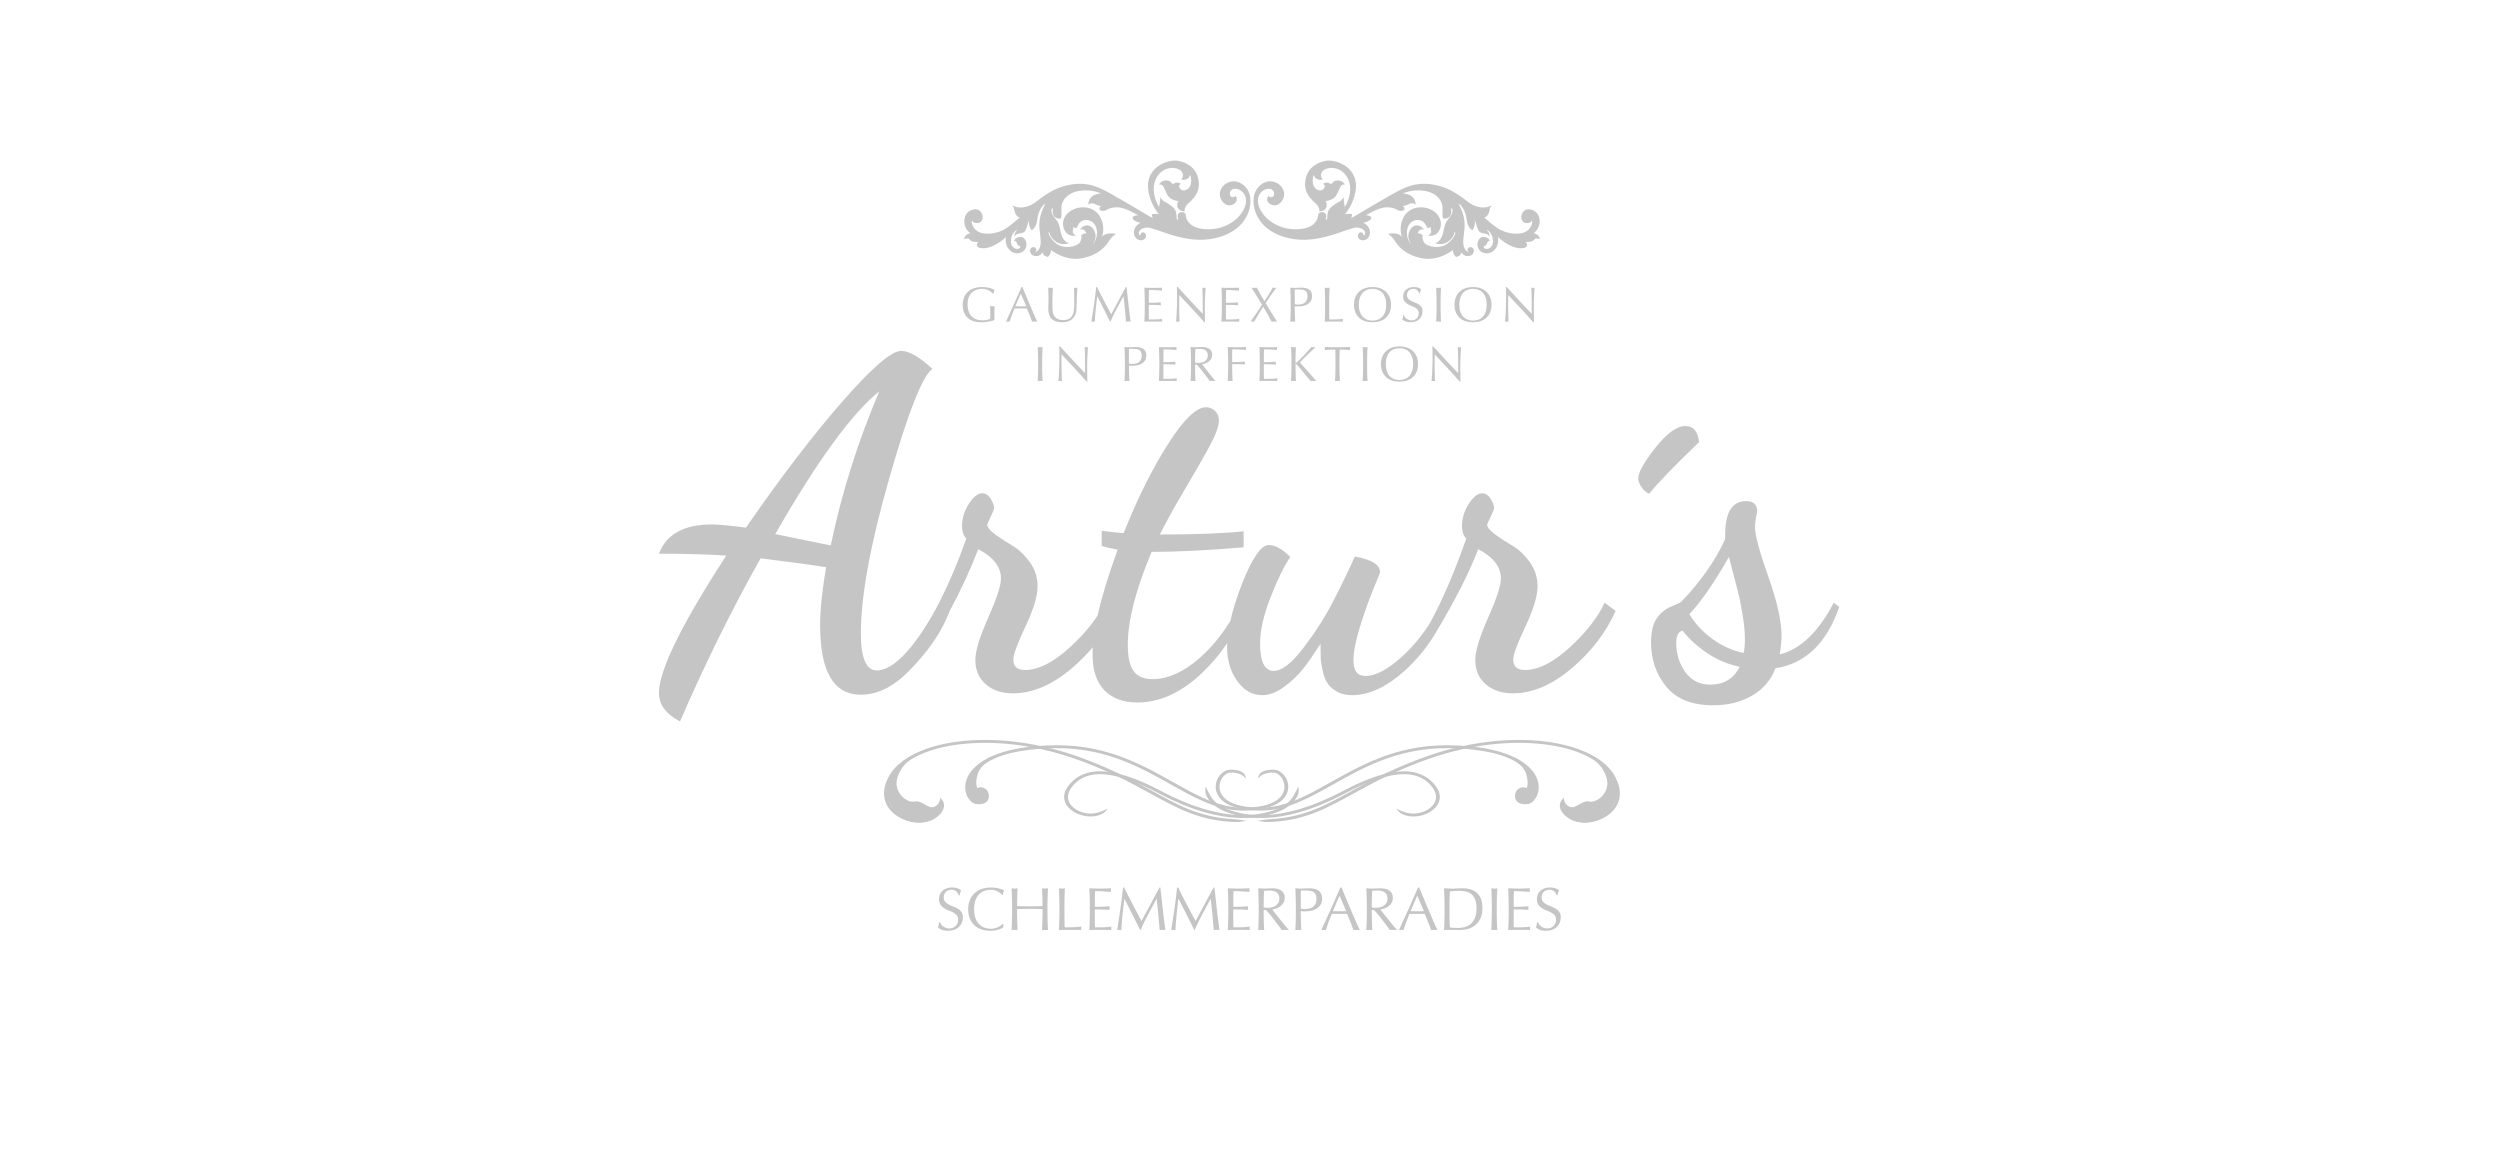 <?xml version="1.0" encoding="utf-8"?>
<!-- Generator: Adobe Illustrator 15.0.2, SVG Export Plug-In . SVG Version: 6.00 Build 0)  -->
<!DOCTYPE svg PUBLIC "-//W3C//DTD SVG 1.1//EN" "http://www.w3.org/Graphics/SVG/1.1/DTD/svg11.dtd">
<svg version="1.1" id="Ebene_1" xmlns="http://www.w3.org/2000/svg" xmlns:xlink="http://www.w3.org/1999/xlink" x="0px" y="0px"
	 width="192px" height="90px" viewBox="0 0 192 90" enable-background="new 0 0 192 90" xml:space="preserve">
<title>logo_lufthansa_grey</title>
<desc>Created with Sketch.</desc>
<g>
	<g>
		<g>
			<g>
				<path fill="#C5C5C5" d="M77.712,17.5c0,0-0.437,0.27-0.473,0.88c-0.037,0.62,0.432,1.126,0.937,1.077
					c0.505-0.05,0.677-0.443,0.656-0.728c-0.023-0.328-0.236-0.583-0.558-0.528c-0.322,0.055-0.402,0.293-0.402,0.293
					s0.152-0.006,0.208,0.144c0.056,0.15,0.104,0.248,0.192,0.241c0.088-0.008,0.164,0.169-0.071,0.229
					c-0.262,0.065-0.584-0.182-0.565-0.615c0.028-0.646,0.49-0.862,0.49-0.862s-0.142,0.189-0.189,0.306
					c-0.047,0.117-0.032,0.243-0.032,0.243s0.057-0.194,0.379-0.25c0.321-0.054,0.435-0.078,0.555-0.435
					c0.12-0.357,0.127-0.533,0.363-0.8c0.234-0.266,0.349-0.397,0.349-0.397l-0.449-0.09L77.712,17.5z"/>
				<path fill="#C5C5C5" d="M79.003,16.087c0,0-0.946,0.892-1.639,1.388c-0.694,0.495-1.782,0.63-2.306,0.276
					c-0.522-0.355-0.419-0.848-0.419-0.848s0.082,0.295,0.496,0.22c0.415-0.073,0.434-0.657,0.109-0.935
					c-0.324-0.277-1.113-0.041-1.181,0.682c-0.067,0.722,0.473,1.052,0.473,1.052s-0.116-0.02-0.293,0.103
					c-0.176,0.122-0.216,0.349-0.216,0.349s0.115-0.063,0.279-0.058c0.162,0.007,0.208,0.18,0.402,0.237
					c0.194,0.057,0.413,0.023,0.413,0.023s-0.23,0.294,0.022,0.425c0.252,0.131,0.994,0.14,1.896-0.602
					c0.9-0.742,1.511-1.488,1.886-1.811C79.297,16.265,79.003,16.087,79.003,16.087z"/>
				<path fill="#C5C5C5" d="M84.264,18.934c0,0,0.793-0.971,0.31-2.115c-0.482-1.143-1.937-1.076-2.561-0.454
					c-0.626,0.622-0.351,1.391-0.005,1.611c0.346,0.22,0.612,0.112,0.612,0.112s-0.257-0.108-0.227-0.33
					c0.029-0.221,0.034-0.351,0.034-0.351s0.071,0.125,0.214,0.096c0.144-0.029,0.141-0.469,0.589-0.583
					c0.45-0.111,0.868,0.146,0.988,0.66c0.113,0.484-0.063,1.031-0.46,1.348c-0.397,0.317-0.384,0.54-0.384,0.54L84.264,18.934z"/>
				<path fill="#C5C5C5" d="M91.431,17.629c-0.637-0.207-1.426-0.501-2.054-1.227c-0.674-0.779-1.076-1.977-0.485-2.871
					c0.591-0.894,1.691-0.688,1.889-0.314c0.199,0.375-0.08,0.553-0.08,0.553s0.14,0.086,0.396,0.006
					c0.255-0.081,0.293-0.347,0.293-0.347s0.129,0.174,0.084,0.621c-0.045,0.445-0.515,0.741-0.796,0.483
					c-0.281-0.257,0.002-0.408,0.002-0.408s-0.077-0.092-0.279-0.102c-0.203-0.009-0.334,0.148-0.334,0.148s-0.14-0.337-0.543-0.312
					c-0.403,0.025-0.499,0.324-0.499,0.324s0.096-0.02,0.196,0.017c0.101,0.037,0.182,0.229,0.403,0.713
					c0.222,0.484,0.875,0.535,0.875,0.535s-0.165,0.242-0.045,0.512c0.119,0.27,0.529,0.279,0.529,0.279s-0.057-0.139,0.101-0.415
					c0.159-0.276,1.071-0.748,0.984-1.812c-0.088-1.062-0.838-1.511-1.577-1.66c-0.74-0.15-2.724,0.477-2.256,2.521
					c0.466,2.045,2.222,2.653,2.222,2.653s-0.082,0.017-0.917-0.285c-0.834-0.302-2.127-1.17-3.422-1.9
					c-1.294-0.731-2.209-1.39-3.721-1.189c-1.512,0.201-2.369,1.027-2.963,1.442c-0.595,0.415-1.219,0.378-1.462,0.27
					c-0.244-0.108-0.274-0.044-0.274-0.044s0.07-0.007,0.142,0.099c0.072,0.107,0.045,0.571,0.401,0.771
					c0.355,0.199,0.861,0.045,0.861,0.045s-0.072,0.03-0.077,0.36s0.198,0.583,0.198,0.583s0.351-0.137,0.432-0.761
					c0.079-0.625,0.258-0.875,0.38-1.05c0.121-0.176,0.301-0.277,0.209-0.13c-0.092,0.148-0.369,0.684-0.418,1.352
					c-0.05,0.669,0.187,1.373,0.067,1.805c-0.119,0.432-0.386,0.458-0.386,0.458s0.112-0.115,0.09-0.19
					c-0.023-0.074-0.14-0.265-0.359-0.149c-0.22,0.117-0.177,0.573,0.231,0.647c0.409,0.074,0.608-0.281,0.608-0.281
					s0.019,0.088,0.066,0.186c0.049,0.099,0.336,0.169,0.336,0.169s0.08-0.061,0.168-0.229c0.087-0.168,0.065-0.307,0.065-0.307
					s1.095,0.908,2.434,0.627c1.339-0.28,1.815-0.993,2.055-1.363s0.503-0.482,0.503-0.482s-0.329-0.134-0.772,0.007
					c-0.443,0.141-0.809,0.838-0.938,0.943c-0.129,0.105-0.157,0.104,0.079-0.46c0.234-0.563-0.175-1.173-0.582-1.16
					c-0.405,0.012-0.545,0.346-0.545,0.346s0.13-0.099,0.285-0.008c0.154,0.09,0.201,0.281,0.201,0.281s-0.03-0.008-0.136-0.001
					c-0.105,0.008-0.277,0.15-0.277,0.15s0.123,0.111-0.063,0.5c-0.186,0.388-1.286,0.606-1.887,0.084
					c-0.6-0.522-0.551-0.84-0.511-0.856c0.041-0.016,0.054,0.197,0.151,0.355c0.097,0.16,0.397,0.506,0.805,0.574
					c0.407,0.067,0.65-0.111,0.65-0.111s-0.193,0.139-0.46-0.221c-0.268-0.361-0.248-0.794-0.402-1.199
					c-0.155-0.406-0.443-0.519-0.529-0.874c-0.087-0.355,0.097-0.399,0.079-0.246c-0.02,0.155-0.043,0.453,0.195,0.611
					c0.241,0.159,0.424,0.078,0.424,0.078s0.086-0.175,0.045-0.725c-0.04-0.55,0.37-1.207,1.335-1.382
					c0.967-0.176,1.708,0.196,1.708,0.196s-0.485,0.006-0.734,0.257c-0.25,0.251-0.246,0.587-0.246,0.587s0.221-0.18,0.51-0.033
					c0.288,0.15,0.48,0.146,0.48,0.146s-0.111,0.052-0.128,0.18c-0.017,0.129,0.1,0.21,0.313,0.2c0.215-0.01,0.393-0.28,1.045-0.28
					c0.65,0,1.611,0.622,1.611,0.622s-0.174-0.031-0.353,0.071c-0.179,0.104-0.056,0.379,0.589,0.515
					c0.437,0.091,1.975,0.714,3.612,0.941C91.318,17.925,91.375,17.777,91.431,17.629z"/>
				<path fill="#C5C5C5" d="M95.8,14.55c-0.733-1.061-1.84-0.592-2.071,0.072c-0.232,0.665,0.409,1.353,0.94,1.094
					c0.532-0.259,0.231-0.666,0.231-0.666c-0.453,0.365-0.658-0.414-0.161-0.543c0.496-0.13,1.465,0.594,0.631,1.832
					c-0.492,0.731-1.587,1.402-2.975,1.247c-1.395-0.156-1.34-1.155-1.34-1.155s-0.036-0.068-0.153-0.118
					c-0.119-0.051-0.337-0.018-0.423,0.139s0.02,0.361,0.005,0.396c-0.014,0.036-0.072,0.069-0.105-0.042
					c-0.033-0.111,0.011-0.421-0.129-0.682c-0.139-0.262-0.564-0.508-0.793-0.625c-0.229-0.119-0.366-0.373-0.366-0.373
					s0.05,0.139-0.048,0.61c-0.096,0.471,0.108,0.794,0.108,0.794s-0.114-0.096-0.27-0.106c-0.151-0.012-0.413,0.019-0.413,0.019
					s-0.027,0.081,0.056,0.309c0.082,0.228,0.223,0.268,0.223,0.268s-0.358-0.066-0.708-0.049c-0.351,0.018-0.983,0.339-0.955,0.903
					c0.029,0.563,0.598,0.716,0.836,0.463c0.238-0.252,0-0.527-0.165-0.493c-0.165,0.034-0.189,0.233-0.189,0.233
					s-0.055,0-0.093-0.089c-0.039-0.089-0.026-0.446,0.57-0.514c0.599-0.068,2.664,1.19,4.812,0.898
					C96.011,17.945,96.398,15.417,95.8,14.55z"/>
			</g>
		</g>
		<g>
			<g>
				<path fill="#C5C5C5" d="M114.589,17.5c0,0,0.437,0.27,0.474,0.88c0.037,0.62-0.432,1.126-0.936,1.077
					c-0.505-0.05-0.68-0.443-0.657-0.728c0.023-0.328,0.235-0.583,0.557-0.528c0.321,0.055,0.402,0.293,0.402,0.293
					s-0.151-0.006-0.207,0.144c-0.057,0.15-0.104,0.248-0.193,0.241c-0.088-0.008-0.164,0.169,0.071,0.229
					c0.264,0.065,0.585-0.182,0.565-0.615c-0.027-0.646-0.489-0.862-0.489-0.862s0.141,0.189,0.189,0.306
					c0.047,0.117,0.031,0.243,0.031,0.243s-0.057-0.194-0.378-0.25c-0.321-0.054-0.436-0.078-0.556-0.435
					c-0.121-0.357-0.127-0.533-0.363-0.8c-0.235-0.266-0.348-0.397-0.348-0.397l0.447-0.09L114.589,17.5z"/>
				<path fill="#C5C5C5" d="M113.299,16.087c0,0,0.945,0.892,1.639,1.388c0.693,0.495,1.783,0.63,2.305,0.276
					c0.524-0.355,0.42-0.848,0.42-0.848s-0.08,0.295-0.496,0.22c-0.414-0.073-0.434-0.657-0.109-0.935
					c0.326-0.277,1.114-0.041,1.183,0.682c0.067,0.722-0.473,1.052-0.473,1.052s0.115-0.02,0.292,0.103
					c0.178,0.122,0.218,0.349,0.218,0.349s-0.116-0.063-0.278-0.058c-0.162,0.007-0.208,0.18-0.402,0.237
					c-0.195,0.057-0.412,0.023-0.412,0.023s0.229,0.294-0.022,0.425s-0.995,0.14-1.896-0.602c-0.902-0.742-1.512-1.488-1.887-1.811
					C113.007,16.265,113.299,16.087,113.299,16.087z"/>
				<path fill="#C5C5C5" d="M108.037,18.934c0,0-0.792-0.971-0.31-2.115c0.483-1.143,1.937-1.076,2.562-0.454
					c0.625,0.622,0.351,1.391,0.004,1.611c-0.343,0.22-0.611,0.112-0.611,0.112s0.257-0.108,0.227-0.33
					c-0.029-0.221-0.035-0.351-0.035-0.351s-0.068,0.125-0.213,0.096c-0.146-0.029-0.14-0.469-0.59-0.583
					c-0.449-0.111-0.866,0.146-0.987,0.66c-0.112,0.484,0.062,1.031,0.459,1.348c0.397,0.317,0.384,0.54,0.384,0.54L108.037,18.934z
					"/>
				<path fill="#C5C5C5" d="M100.871,17.629c0.637-0.207,1.426-0.501,2.053-1.227c0.674-0.779,1.077-1.977,0.485-2.871
					c-0.59-0.894-1.691-0.688-1.89-0.314c-0.199,0.375,0.082,0.553,0.082,0.553s-0.142,0.086-0.396,0.006
					c-0.256-0.081-0.295-0.347-0.295-0.347s-0.128,0.174-0.082,0.621c0.044,0.445,0.513,0.741,0.795,0.483
					c0.281-0.257-0.003-0.408-0.003-0.408s0.076-0.092,0.278-0.102c0.203-0.009,0.336,0.148,0.336,0.148s0.14-0.337,0.543-0.312
					c0.402,0.025,0.499,0.324,0.499,0.324s-0.095-0.02-0.196,0.017c-0.101,0.037-0.184,0.229-0.402,0.713
					c-0.222,0.484-0.876,0.535-0.876,0.535s0.167,0.242,0.044,0.512c-0.117,0.27-0.527,0.279-0.527,0.279s0.057-0.139-0.102-0.415
					c-0.159-0.276-1.07-0.748-0.983-1.812c0.087-1.062,0.839-1.511,1.577-1.66c0.74-0.15,2.723,0.477,2.256,2.521
					c-0.467,2.045-2.223,2.653-2.223,2.653s0.083,0.017,0.917-0.285s2.129-1.17,3.423-1.9c1.293-0.731,2.209-1.39,3.719-1.189
					c1.514,0.201,2.369,1.027,2.963,1.442c0.596,0.415,1.22,0.378,1.463,0.27c0.244-0.108,0.275-0.044,0.275-0.044
					s-0.072-0.007-0.145,0.099c-0.07,0.107-0.045,0.571-0.399,0.771c-0.357,0.199-0.86,0.045-0.86,0.045s0.072,0.03,0.076,0.36
					s-0.196,0.583-0.196,0.583s-0.353-0.137-0.433-0.761s-0.258-0.875-0.38-1.05c-0.122-0.176-0.302-0.277-0.21-0.13
					c0.091,0.148,0.371,0.684,0.418,1.352c0.05,0.669-0.186,1.373-0.066,1.805c0.119,0.432,0.385,0.458,0.385,0.458
					s-0.11-0.115-0.088-0.19c0.021-0.074,0.14-0.265,0.358-0.149c0.221,0.117,0.176,0.573-0.231,0.647
					c-0.408,0.074-0.609-0.281-0.609-0.281s-0.017,0.088-0.065,0.186c-0.05,0.099-0.335,0.169-0.335,0.169s-0.082-0.061-0.17-0.229
					c-0.087-0.168-0.066-0.307-0.066-0.307s-1.093,0.908-2.432,0.627c-1.338-0.28-1.815-0.993-2.055-1.363
					c-0.24-0.371-0.503-0.482-0.503-0.482s0.328-0.134,0.771,0.007c0.442,0.141,0.81,0.838,0.939,0.943
					c0.128,0.105,0.157,0.104-0.079-0.46c-0.235-0.563,0.175-1.173,0.58-1.16c0.405,0.012,0.545,0.346,0.545,0.346
					s-0.13-0.099-0.285-0.008c-0.155,0.09-0.199,0.281-0.199,0.281s0.03-0.008,0.136-0.001c0.105,0.008,0.277,0.15,0.277,0.15
					s-0.122,0.111,0.062,0.5c0.187,0.388,1.288,0.606,1.888,0.084c0.601-0.522,0.55-0.84,0.51-0.856
					c-0.038-0.016-0.052,0.197-0.149,0.355c-0.099,0.16-0.397,0.506-0.805,0.574c-0.408,0.067-0.651-0.111-0.651-0.111
					s0.194,0.139,0.461-0.221c0.268-0.361,0.248-0.794,0.401-1.199c0.156-0.406,0.443-0.519,0.53-0.874
					c0.085-0.355-0.099-0.399-0.079-0.246c0.02,0.155,0.043,0.453-0.195,0.611c-0.241,0.159-0.424,0.078-0.424,0.078
					s-0.088-0.175-0.046-0.725c0.04-0.55-0.372-1.207-1.336-1.382c-0.968-0.176-1.71,0.196-1.71,0.196s0.488,0.006,0.736,0.257
					c0.25,0.251,0.246,0.587,0.246,0.587s-0.222-0.18-0.51-0.033c-0.287,0.15-0.48,0.146-0.48,0.146s0.111,0.052,0.129,0.18
					c0.016,0.129-0.099,0.21-0.313,0.2s-0.394-0.28-1.044-0.28s-1.612,0.622-1.612,0.622s0.173-0.031,0.352,0.071
					c0.181,0.104,0.059,0.379-0.587,0.515c-0.438,0.091-1.975,0.714-3.613,0.941C100.984,17.925,100.926,17.777,100.871,17.629z"/>
				<path fill="#C5C5C5" d="M96.504,14.55c0.733-1.061,1.84-0.592,2.069,0.072c0.231,0.665-0.407,1.353-0.939,1.094
					c-0.532-0.259-0.231-0.666-0.231-0.666c0.455,0.365,0.658-0.414,0.162-0.543c-0.496-0.13-1.466,0.594-0.632,1.832
					c0.492,0.731,1.587,1.402,2.974,1.247c1.395-0.156,1.34-1.155,1.34-1.155s0.036-0.068,0.154-0.118
					c0.117-0.051,0.335-0.018,0.422,0.139c0.086,0.157-0.021,0.361-0.006,0.396c0.014,0.036,0.072,0.069,0.104-0.042
					c0.033-0.111-0.01-0.421,0.129-0.682c0.14-0.262,0.567-0.508,0.794-0.625c0.228-0.119,0.366-0.373,0.366-0.373
					s-0.05,0.139,0.047,0.61s-0.108,0.794-0.108,0.794s0.114-0.096,0.27-0.106c0.152-0.012,0.414,0.019,0.414,0.019
					s0.026,0.081-0.057,0.309c-0.082,0.228-0.222,0.268-0.222,0.268s0.356-0.066,0.708-0.049c0.351,0.018,0.982,0.339,0.953,0.903
					c-0.029,0.563-0.598,0.716-0.836,0.463c-0.238-0.252,0-0.527,0.165-0.493c0.167,0.034,0.188,0.233,0.188,0.233
					s0.055,0,0.095-0.089c0.038-0.089,0.026-0.446-0.571-0.514c-0.599-0.068-2.662,1.19-4.81,0.898
					C96.291,17.945,95.904,15.417,96.504,14.55z"/>
			</g>
		</g>
	</g>
	<g>
		<g>
			<g>
				<g>
					<path fill="#C5C5C5" d="M96.642,59.813c0.067-0.136,0.175-0.222,0.285-0.291c0.114-0.067,0.245-0.119,0.436-0.157
						c0.053-0.01,0.132-0.021,0.232-0.028c0.052-0.003,0.108-0.006,0.169-0.004l0.042,0.001c0.023,0.003,0.042,0.003,0.062,0.005
						c0.041,0.007,0.081,0.017,0.123,0.031c0.083,0.03,0.161,0.078,0.233,0.136c0.14,0.119,0.25,0.273,0.322,0.44
						c0.145,0.336,0.142,0.732-0.07,1.076c-0.208,0.344-0.624,0.606-1.111,0.762c-0.49,0.158-1.038,0.222-1.585,0.241
						c-0.551,0.022-1.095-0.025-1.617-0.142c-1.045-0.232-1.97-0.682-2.795-1.111c-0.823-0.439-1.559-0.87-2.201-1.219
						c-1.279-0.709-2.183-1.084-2.183-1.084c0.001,0-0.221-0.099-0.624-0.257c-0.406-0.156-0.999-0.37-1.755-0.558
						c-0.753-0.191-1.674-0.353-2.691-0.402c-0.507-0.025-1.039-0.023-1.578,0.003c-0.542,0.022-1.094,0.069-1.648,0.149
						c-1.103,0.161-2.236,0.449-3.139,0.995c-0.448,0.274-0.829,0.612-1.079,0.992c-0.126,0.194-0.217,0.394-0.274,0.596
						c-0.029,0.103-0.047,0.205-0.058,0.308c-0.006,0.05-0.009,0.102-0.009,0.151v0.076l0.003,0.053
						c0.014,0.238,0.083,0.43,0.122,0.521c0.073,0.172,0.173,0.297,0.288,0.399c0.116,0.1,0.252,0.18,0.427,0.238
						c-0.118-0.115-0.186-0.222-0.252-0.33c-0.064-0.107-0.127-0.225-0.188-0.377c-0.035-0.081-0.094-0.249-0.106-0.463
						l-0.004-0.047v-0.069c0-0.044,0.004-0.089,0.008-0.136c0.01-0.092,0.026-0.183,0.053-0.277c0.051-0.183,0.135-0.365,0.249-0.54
						c0.229-0.35,0.579-0.661,1.001-0.917c0.847-0.516,1.938-0.799,3.012-0.951c0.539-0.079,1.082-0.125,1.612-0.149
						c0.532-0.025,1.05-0.027,1.543-0.003c0.992,0.05,1.886,0.205,2.621,0.391c0.737,0.186,1.317,0.394,1.715,0.546
						c0.396,0.155,0.614,0.253,0.614,0.253s0.883,0.365,2.155,1.069c0.637,0.35,1.374,0.778,2.206,1.223
						c0.832,0.435,1.776,0.897,2.878,1.142c0.547,0.123,1.136,0.177,1.708,0.15c0.57-0.019,1.149-0.087,1.684-0.259
						c0.267-0.086,0.521-0.199,0.74-0.347c0.218-0.146,0.4-0.327,0.522-0.526c0.248-0.399,0.249-0.856,0.083-1.24
						c-0.085-0.192-0.209-0.373-0.388-0.522c-0.09-0.072-0.193-0.139-0.317-0.186c-0.062-0.022-0.128-0.04-0.197-0.05
						c-0.034-0.003-0.071-0.006-0.103-0.007l-0.049-0.002c-0.07-0.001-0.135,0.003-0.195,0.008
						c-0.119,0.007-0.217,0.021-0.281,0.034c-0.236,0.047-0.411,0.145-0.52,0.261C96.667,59.531,96.619,59.667,96.642,59.813z"/>
				</g>
				<g>
					<path fill="#C5C5C5" d="M72.196,61.258c0.046,0.142,0.052,0.261,0.052,0.38c-0.002,0.119-0.01,0.24-0.056,0.391
						c-0.012,0.039-0.033,0.097-0.073,0.169c-0.02,0.036-0.044,0.075-0.074,0.112l-0.025,0.033
						c-0.016,0.018-0.031,0.037-0.049,0.057c-0.034,0.036-0.072,0.075-0.114,0.111c-0.079,0.068-0.174,0.138-0.271,0.199
						c-0.195,0.116-0.439,0.194-0.703,0.226c-0.526,0.062-1.112-0.06-1.592-0.313c-0.484-0.253-0.856-0.652-1.012-1.109
						c-0.161-0.457-0.109-0.959,0.079-1.425c0.093-0.232,0.214-0.463,0.365-0.676c0.153-0.214,0.338-0.412,0.545-0.595
						c0.417-0.364,0.924-0.658,1.454-0.891c0.534-0.233,1.094-0.405,1.646-0.532c1.108-0.254,2.177-0.333,3.079-0.344
						c0.903-0.01,1.646,0.049,2.16,0.103c0.514,0.053,0.799,0.1,0.799,0.099c0,0.001,0.289,0.037,0.792,0.129
						c0.506,0.091,1.227,0.242,2.077,0.484c1.7,0.482,3.904,1.365,6.021,2.506c1.066,0.562,2.118,1.188,3.232,1.707
						c0.56,0.258,1.137,0.483,1.726,0.651c0.295,0.086,0.592,0.155,0.887,0.213c0.146,0.028,0.293,0.053,0.441,0.072l0.218,0.033
						l0.183,0.022c0.294,0.033,0.535,0.05,0.656,0.056c0.446,0.026,0.702-0.01,1.071-0.084c-0.37-0.068-0.614-0.11-1.049-0.137
						c-0.117-0.007-0.351-0.022-0.634-0.056l-0.178-0.021l-0.21-0.03c-0.143-0.022-0.285-0.046-0.427-0.072
						c-0.286-0.059-0.572-0.125-0.856-0.208c-0.568-0.16-1.131-0.378-1.678-0.631c-1.094-0.508-2.146-1.136-3.219-1.7
						c-2.135-1.149-4.355-2.041-6.084-2.53c-0.863-0.246-1.598-0.398-2.109-0.493c-0.514-0.094-0.808-0.13-0.808-0.132
						c0,0.002-0.29-0.045-0.812-0.101c-0.523-0.053-1.281-0.111-2.204-0.104c-0.921,0.01-2.015,0.094-3.155,0.355
						c-0.57,0.129-1.149,0.309-1.706,0.55c-0.555,0.242-1.087,0.55-1.529,0.938c-0.221,0.192-0.418,0.405-0.582,0.633
						c-0.164,0.229-0.29,0.472-0.39,0.72c-0.199,0.495-0.261,1.04-0.081,1.548c0.172,0.507,0.589,0.951,1.127,1.235
						c0.534,0.283,1.188,0.422,1.8,0.347c0.306-0.033,0.598-0.126,0.834-0.269c0.116-0.069,0.219-0.145,0.313-0.228
						c0.046-0.042,0.091-0.083,0.131-0.128c0.021-0.024,0.042-0.047,0.059-0.069l0.029-0.037c0.036-0.047,0.065-0.093,0.09-0.136
						c0.048-0.087,0.075-0.162,0.088-0.212c0.053-0.183,0.034-0.333-0.016-0.463C72.403,61.482,72.324,61.368,72.196,61.258z"/>
				</g>
				<g>
					<path fill="#C5C5C5" d="M99.698,60.412c-0.048,0.141-0.108,0.251-0.166,0.366c-0.06,0.112-0.12,0.229-0.209,0.377
						c-0.026,0.039-0.062,0.097-0.115,0.169c-0.028,0.034-0.06,0.072-0.093,0.11l-0.052,0.056c-0.021,0.025-0.047,0.049-0.071,0.073
						c-0.051,0.049-0.102,0.094-0.158,0.138c-0.112,0.09-0.238,0.175-0.377,0.252c-0.278,0.155-0.607,0.276-0.961,0.377
						c-0.352,0.103-0.727,0.178-1.115,0.222c-0.775,0.095-1.598,0.056-2.376-0.069c-0.78-0.124-1.519-0.331-2.179-0.56
						c-0.659-0.23-1.242-0.48-1.727-0.708c-0.485-0.226-0.864-0.43-1.138-0.572c-0.274-0.142-0.431-0.217-0.431-0.217
						s-0.155-0.08-0.438-0.209c-0.284-0.129-0.693-0.314-1.22-0.499c-0.524-0.186-1.167-0.381-1.92-0.461
						c-0.375-0.033-0.78-0.033-1.182,0.041c-0.4,0.075-0.791,0.233-1.106,0.458c-0.157,0.112-0.298,0.238-0.42,0.37
						c-0.124,0.134-0.237,0.271-0.327,0.425c-0.18,0.305-0.245,0.662-0.136,0.992c0.105,0.328,0.367,0.612,0.69,0.81
						c0.162,0.1,0.341,0.18,0.527,0.236c0.093,0.029,0.188,0.055,0.284,0.071c0.047,0.008,0.097,0.017,0.145,0.024l0.072,0.007
						l0.051,0.005c0.314,0.027,0.575-0.016,0.698-0.045c0.23-0.053,0.394-0.133,0.521-0.225c0.13-0.094,0.223-0.199,0.305-0.332
						c-0.152,0.087-0.287,0.146-0.425,0.199c-0.14,0.053-0.287,0.103-0.478,0.146c-0.104,0.021-0.322,0.057-0.591,0.035
						l-0.043-0.003l-0.062-0.009c-0.042-0.005-0.083-0.011-0.125-0.02c-0.082-0.015-0.163-0.035-0.244-0.062
						c-0.16-0.049-0.315-0.118-0.455-0.204c-0.279-0.169-0.501-0.413-0.59-0.688c-0.09-0.276-0.039-0.578,0.12-0.847
						c0.162-0.267,0.399-0.524,0.677-0.722c0.282-0.201,0.621-0.34,0.98-0.405c0.357-0.067,0.727-0.067,1.078-0.037
						c0.701,0.072,1.324,0.263,1.834,0.44c0.51,0.181,0.915,0.363,1.192,0.488c0.279,0.13,0.431,0.205,0.431,0.205
						s0.156,0.074,0.425,0.215c0.268,0.14,0.66,0.349,1.149,0.58c0.49,0.228,1.084,0.483,1.758,0.718s1.431,0.446,2.238,0.576
						c0.805,0.129,1.662,0.168,2.478,0.072c0.408-0.047,0.803-0.125,1.174-0.232c0.367-0.108,0.721-0.235,1.027-0.407
						c0.152-0.084,0.291-0.178,0.417-0.277c0.061-0.05,0.12-0.1,0.176-0.152c0.027-0.028,0.053-0.053,0.079-0.081l0.057-0.063
						c0.039-0.041,0.073-0.086,0.103-0.125c0.06-0.077,0.1-0.144,0.126-0.186c0.097-0.166,0.139-0.305,0.155-0.435
						C99.751,60.682,99.743,60.554,99.698,60.412z"/>
				</g>
			</g>
			<path fill="#C5C5C5" d="M76.646,58.137c0,0-1.222,0.384-1.521,1.209c-0.298,0.823-0.057,1.197-0.057,1.197s0.176-0.184,0.547,0
				c0.373,0.183,0.425,0.732,0.196,0.997c-0.229,0.267-0.982,0.353-1.271-0.044C74.253,61.097,73.75,58.985,76.646,58.137z"/>
			<path fill="#C5C5C5" d="M72.196,61.258c0,0,0.036,0.499-0.446,0.701c-0.482,0.203-0.913-0.521-1.522-0.4
				c-0.609,0.12-1.631-0.734-1.314-1.814c0.423-1.448,1.81-1.817,1.81-1.817s-1.914,0.407-2.576,2.383
				c-0.299,0.893,0.582,2.632,2.02,2.833C71.605,63.345,72.792,62.405,72.196,61.258z"/>
		</g>
		<g>
			<g>
				<g>
					<path fill="#C5C5C5" d="M95.661,59.813c-0.067-0.136-0.174-0.222-0.285-0.291c-0.115-0.067-0.246-0.119-0.435-0.157
						c-0.053-0.01-0.132-0.021-0.233-0.028c-0.051-0.003-0.107-0.006-0.167-0.004l-0.043,0.001
						c-0.024,0.003-0.043,0.003-0.063,0.005c-0.041,0.007-0.082,0.017-0.123,0.031c-0.082,0.03-0.161,0.078-0.232,0.136
						c-0.141,0.119-0.252,0.273-0.324,0.44c-0.144,0.336-0.141,0.732,0.07,1.076c0.208,0.344,0.626,0.606,1.113,0.762
						c0.489,0.158,1.037,0.222,1.586,0.241c0.55,0.022,1.095-0.025,1.616-0.142c1.045-0.232,1.97-0.682,2.794-1.111
						c0.823-0.439,1.559-0.87,2.203-1.219c1.279-0.709,2.181-1.084,2.18-1.084c0,0,0.221-0.099,0.625-0.257
						c0.406-0.156,0.999-0.37,1.755-0.558c0.755-0.191,1.674-0.353,2.69-0.402c0.509-0.025,1.039-0.023,1.58,0.003
						c0.54,0.022,1.095,0.069,1.648,0.149c1.102,0.161,2.233,0.449,3.138,0.995c0.449,0.274,0.828,0.612,1.079,0.992
						c0.125,0.194,0.218,0.394,0.274,0.596c0.029,0.103,0.049,0.205,0.057,0.308c0.006,0.05,0.009,0.102,0.01,0.151l-0.001,0.076
						l-0.003,0.053c-0.014,0.238-0.082,0.43-0.122,0.521c-0.073,0.172-0.171,0.297-0.285,0.399c-0.119,0.1-0.254,0.18-0.43,0.238
						c0.119-0.115,0.187-0.222,0.252-0.33c0.066-0.107,0.128-0.225,0.19-0.377c0.034-0.081,0.096-0.249,0.104-0.463l0.003-0.047
						l0.002-0.069c-0.002-0.044-0.005-0.089-0.008-0.136c-0.01-0.092-0.025-0.183-0.053-0.277c-0.051-0.183-0.137-0.365-0.25-0.54
						c-0.229-0.35-0.58-0.661-0.999-0.917c-0.847-0.516-1.938-0.799-3.013-0.951c-0.539-0.079-1.082-0.125-1.611-0.149
						c-0.532-0.025-1.049-0.027-1.544-0.003c-0.991,0.05-1.885,0.205-2.622,0.391c-0.735,0.186-1.316,0.394-1.713,0.546
						c-0.397,0.155-0.615,0.253-0.615,0.253c0.003,0-0.883,0.365-2.154,1.069c-0.639,0.35-1.373,0.778-2.206,1.223
						c-0.833,0.435-1.776,0.897-2.878,1.142c-0.546,0.123-1.134,0.177-1.706,0.15c-0.571-0.019-1.15-0.087-1.685-0.259
						c-0.267-0.086-0.521-0.199-0.741-0.347c-0.217-0.146-0.399-0.327-0.521-0.526c-0.248-0.399-0.25-0.856-0.084-1.24
						c0.084-0.192,0.209-0.373,0.389-0.522c0.089-0.072,0.192-0.139,0.316-0.186c0.062-0.022,0.127-0.04,0.198-0.05
						c0.034-0.003,0.072-0.006,0.104-0.007l0.046-0.002c0.071-0.001,0.138,0.003,0.196,0.008c0.119,0.007,0.218,0.021,0.281,0.034
						c0.238,0.047,0.413,0.145,0.521,0.261C95.637,59.531,95.684,59.667,95.661,59.813z"/>
				</g>
				<g>
					<path fill="#C5C5C5" d="M120.104,61.258c-0.045,0.142-0.05,0.261-0.05,0.38s0.008,0.24,0.054,0.391
						c0.013,0.039,0.034,0.097,0.073,0.169c0.022,0.036,0.046,0.075,0.075,0.112l0.024,0.033c0.016,0.018,0.032,0.037,0.049,0.057
						c0.036,0.036,0.072,0.075,0.113,0.111c0.081,0.068,0.176,0.138,0.273,0.199c0.195,0.116,0.44,0.194,0.702,0.226
						c0.524,0.062,1.113-0.06,1.593-0.313c0.482-0.253,0.856-0.652,1.012-1.109c0.16-0.457,0.107-0.959-0.078-1.425
						c-0.094-0.232-0.216-0.463-0.367-0.676c-0.154-0.214-0.34-0.412-0.546-0.595c-0.417-0.364-0.921-0.658-1.454-0.891
						c-0.533-0.233-1.093-0.405-1.646-0.532c-1.106-0.254-2.176-0.333-3.078-0.344c-0.903-0.01-1.647,0.049-2.16,0.103
						c-0.513,0.053-0.798,0.1-0.798,0.099c0,0.001-0.288,0.037-0.796,0.129c-0.504,0.091-1.222,0.242-2.073,0.484
						c-1.698,0.482-3.904,1.365-6.021,2.506c-1.068,0.562-2.118,1.188-3.233,1.707c-0.559,0.258-1.137,0.483-1.726,0.651
						c-0.294,0.086-0.591,0.155-0.886,0.213c-0.148,0.028-0.295,0.053-0.44,0.072l-0.221,0.033l-0.183,0.022
						c-0.293,0.033-0.535,0.05-0.654,0.056c-0.446,0.026-0.702-0.01-1.071-0.084c0.37-0.068,0.614-0.11,1.048-0.137
						c0.118-0.007,0.352-0.022,0.637-0.056l0.177-0.021l0.211-0.03c0.142-0.022,0.285-0.046,0.427-0.072
						c0.285-0.059,0.57-0.125,0.856-0.208c0.567-0.16,1.13-0.378,1.677-0.631c1.093-0.508,2.146-1.136,3.217-1.7
						c2.137-1.149,4.355-2.041,6.084-2.53c0.865-0.246,1.598-0.398,2.111-0.493c0.513-0.094,0.807-0.13,0.807-0.132
						c0,0.002,0.291-0.045,0.813-0.101c0.521-0.053,1.278-0.111,2.202-0.104c0.921,0.01,2.015,0.094,3.154,0.355
						c0.57,0.129,1.15,0.309,1.706,0.55c0.555,0.242,1.088,0.55,1.53,0.938c0.221,0.192,0.417,0.405,0.58,0.633
						c0.165,0.229,0.29,0.472,0.391,0.72c0.199,0.495,0.26,1.04,0.082,1.548c-0.174,0.507-0.59,0.951-1.128,1.235
						c-0.534,0.283-1.188,0.422-1.802,0.347c-0.306-0.033-0.596-0.126-0.834-0.269c-0.115-0.069-0.219-0.145-0.312-0.228
						c-0.046-0.042-0.091-0.083-0.133-0.128c-0.021-0.024-0.04-0.047-0.059-0.069l-0.027-0.037
						c-0.038-0.047-0.066-0.093-0.091-0.136c-0.048-0.087-0.076-0.162-0.088-0.212c-0.053-0.183-0.035-0.333,0.017-0.463
						C119.897,61.482,119.979,61.368,120.104,61.258z"/>
				</g>
				<g>
					<path fill="#C5C5C5" d="M92.604,60.412c0.049,0.141,0.109,0.251,0.167,0.366c0.061,0.112,0.123,0.229,0.21,0.377
						c0.024,0.039,0.061,0.097,0.115,0.169c0.025,0.034,0.058,0.072,0.093,0.11l0.051,0.056c0.023,0.025,0.046,0.049,0.071,0.073
						c0.05,0.049,0.103,0.094,0.158,0.138c0.113,0.09,0.24,0.175,0.379,0.252c0.276,0.155,0.605,0.276,0.959,0.377
						c0.352,0.103,0.727,0.178,1.116,0.222c0.777,0.095,1.598,0.056,2.375-0.069c0.781-0.124,1.519-0.331,2.178-0.56
						c0.66-0.23,1.242-0.48,1.727-0.708c0.486-0.226,0.866-0.43,1.14-0.572c0.271-0.142,0.431-0.217,0.431-0.217
						s0.155-0.08,0.438-0.209c0.283-0.129,0.693-0.314,1.22-0.499c0.523-0.186,1.167-0.381,1.921-0.461
						c0.371-0.033,0.777-0.033,1.181,0.041c0.401,0.075,0.791,0.233,1.104,0.458c0.158,0.112,0.299,0.238,0.423,0.37
						c0.121,0.134,0.234,0.271,0.324,0.425c0.182,0.305,0.247,0.662,0.139,0.992c-0.108,0.328-0.368,0.612-0.692,0.81
						c-0.161,0.1-0.341,0.18-0.527,0.236c-0.091,0.029-0.186,0.055-0.282,0.071c-0.048,0.008-0.097,0.017-0.144,0.024l-0.072,0.007
						l-0.053,0.005c-0.313,0.027-0.574-0.016-0.697-0.045c-0.231-0.053-0.395-0.133-0.522-0.225
						c-0.128-0.094-0.222-0.199-0.304-0.332c0.151,0.087,0.286,0.146,0.426,0.199c0.139,0.053,0.285,0.103,0.479,0.146
						c0.104,0.021,0.321,0.057,0.59,0.035l0.045-0.003l0.061-0.009c0.04-0.005,0.082-0.011,0.123-0.02
						c0.083-0.015,0.165-0.035,0.244-0.062c0.162-0.049,0.314-0.118,0.456-0.204c0.279-0.169,0.501-0.413,0.59-0.688
						c0.091-0.276,0.039-0.578-0.12-0.847c-0.162-0.267-0.399-0.524-0.68-0.722c-0.279-0.201-0.619-0.34-0.978-0.405
						c-0.359-0.067-0.728-0.067-1.078-0.037c-0.703,0.072-1.325,0.263-1.835,0.44c-0.512,0.181-0.914,0.363-1.193,0.488
						c-0.278,0.13-0.431,0.205-0.431,0.205s-0.153,0.074-0.424,0.215c-0.268,0.14-0.659,0.349-1.149,0.58
						c-0.49,0.228-1.084,0.483-1.758,0.718c-0.672,0.234-1.43,0.446-2.236,0.576c-0.806,0.129-1.662,0.168-2.479,0.072
						c-0.407-0.047-0.803-0.125-1.173-0.232c-0.368-0.108-0.723-0.235-1.028-0.407c-0.152-0.084-0.291-0.178-0.416-0.277
						c-0.063-0.05-0.12-0.1-0.176-0.152c-0.027-0.028-0.054-0.053-0.08-0.081l-0.058-0.063c-0.039-0.041-0.073-0.086-0.103-0.125
						c-0.06-0.077-0.1-0.144-0.126-0.186c-0.097-0.166-0.139-0.305-0.155-0.435C92.553,60.682,92.56,60.554,92.604,60.412z"/>
				</g>
			</g>
			<path fill="#C5C5C5" d="M115.654,58.137c0,0,1.225,0.384,1.521,1.209c0.299,0.823,0.058,1.197,0.058,1.197s-0.177-0.184-0.546,0
				c-0.372,0.183-0.428,0.732-0.197,0.997c0.23,0.267,0.984,0.353,1.272-0.044C118.048,61.097,118.55,58.985,115.654,58.137z"/>
			<path fill="#C5C5C5" d="M120.104,61.258c0,0-0.035,0.499,0.446,0.701c0.483,0.203,0.914-0.521,1.523-0.4
				c0.609,0.12,1.631-0.734,1.314-1.814c-0.423-1.448-1.811-1.817-1.811-1.817s1.916,0.407,2.578,2.383
				c0.299,0.893-0.582,2.632-2.021,2.833C120.697,63.345,119.508,62.405,120.104,61.258z"/>
		</g>
	</g>
	<g>
		<path fill="#C5C5C5" d="M120.559,49.716c-1.265,1.16-2.414,1.74-3.444,1.74c-0.599,0-0.897-0.269-0.897-0.809
			c0-0.375,0.311-1.218,0.934-2.53c0.62-1.312,0.931-2.343,0.931-3.094c0-0.679-0.198-1.294-0.592-1.846
			c-0.395-0.55-0.83-0.967-1.307-1.248s-0.92-0.568-1.325-0.861c-0.405-0.293-0.62-0.545-0.646-0.756
			c0-0.047,0.089-0.252,0.265-0.616c0.176-0.363,0.266-0.591,0.266-0.685c0-0.188-0.088-0.422-0.261-0.704
			c-0.175-0.281-0.394-0.422-0.66-0.422c-0.328,0-0.668,0.27-1.017,0.809c-0.351,0.54-0.525,1.113-0.525,1.723
			c0,0.399,0.109,0.715,0.328,0.95c-0.816,2.31-1.76,4.639-2.832,6.555c-0.605,0.939-1.276,1.749-2.015,2.427
			c-1.137,1.044-2.093,1.564-2.866,1.564h-0.034c-0.61,0-0.915-0.398-0.915-1.195c0-0.655,0.168-1.522,0.504-2.601
			c0.338-1.078,0.676-2.032,1.021-2.865c0.344-0.832,0.516-1.271,0.516-1.318c0-0.563-0.645-0.961-1.933-1.196
			c-0.518,1.149-1.086,2.321-1.706,3.516c-0.621,1.195-1.378,2.372-2.269,3.532c-0.89,1.16-1.641,1.74-2.249,1.74
			c-0.702,0-1.055-0.703-1.055-2.108c0-0.985,0.264-2.156,0.792-3.516c0.526-1.359,1.036-2.402,1.527-3.129
			c-0.609-0.609-1.159-0.914-1.651-0.914c-0.586,0-1.265,0.979-2.039,2.936c-0.418,1.056-0.721,2.022-0.914,2.897
			c-0.712,1.144-1.503,2.096-2.374,2.856c-1.23,1.073-2.432,1.61-3.604,1.61c-0.656,0-1.136-0.2-1.441-0.603
			c-0.305-0.4-0.457-1.085-0.457-2.053c0-1.841,0.61-4.213,1.828-7.117c1.922,0,4.278-0.117,7.067-0.352v-1.23
			c-1.594,0.164-3.738,0.247-6.435,0.247c0.493-0.985,1.149-2.168,1.969-3.551c0.82-1.383,1.454-2.491,1.899-3.323
			c0.445-0.832,0.669-1.459,0.669-1.881c0-0.305-0.101-0.551-0.3-0.739c-0.199-0.188-0.428-0.281-0.686-0.281
			c-0.75,0-1.729,0.949-2.936,2.848c-1.208,1.898-2.339,4.172-3.393,6.821c-0.562-0.046-1.125-0.105-1.688-0.176v1.152
			c0.211,0.086,0.62,0.183,1.23,0.29c-0.71,1.943-1.224,3.627-1.542,5.056c-0.521,0.808-1.231,1.624-2.132,2.449
			c-1.266,1.16-2.414,1.74-3.446,1.74c-0.597,0-0.895-0.269-0.895-0.809c0-0.375,0.31-1.218,0.931-2.53s0.932-2.343,0.932-3.094
			c0-0.679-0.198-1.294-0.592-1.846c-0.394-0.55-0.83-0.967-1.307-1.248c-0.478-0.281-0.919-0.568-1.325-0.861
			c-0.406-0.293-0.622-0.545-0.645-0.756c0-0.047,0.088-0.252,0.264-0.616c0.176-0.363,0.264-0.591,0.264-0.685
			c0-0.188-0.087-0.422-0.26-0.704c-0.174-0.281-0.394-0.422-0.66-0.422c-0.329,0-0.667,0.27-1.018,0.809
			c-0.349,0.54-0.523,1.113-0.523,1.723c0,0.399,0.108,0.715,0.328,0.95c-0.607,1.719-1.286,3.328-2.035,4.827
			c-1.848,3.547-3.57,5.297-4.833,5.297c-0.82,0-1.23-0.944-1.23-2.834c0-2.852,0.72-6.805,2.163-11.862
			c1.441-5.057,2.549-7.879,3.322-8.469c-0.984-0.917-1.781-1.376-2.391-1.376c-0.75,0-2.266,1.309-4.546,3.924
			c-2.28,2.616-4.738,5.832-7.374,9.649c-1.266-0.164-2.133-0.246-2.603-0.246c-2.156,0-3.515,0.75-4.078,2.25
			c2.04,0,3.763,0.048,5.169,0.142c-3.445,5.303-5.169,8.822-5.169,10.558c0,0.89,0.539,1.616,1.617,2.181
			c1.946-4.481,4.009-8.656,6.188-12.528c2.159,0.264,3.837,0.491,5.034,0.682c-0.31,1.796-0.462,3.278-0.462,4.451
			c0,3.562,1.042,5.342,3.129,5.342c1.266,0,2.485-0.596,3.657-1.787c1.172-1.191,2.413-2.667,3.163-4.635l-0.001-0.002
			c0.841-1.554,1.575-3.139,2.201-4.753c1.16,0.609,1.74,1.359,1.74,2.25c0,0.54-0.329,1.546-0.984,3.023
			c-0.657,1.477-0.984,2.554-0.984,3.233c0,0.779,0.266,1.401,0.798,1.867s1.228,0.698,2.085,0.698c1.511,0,3.023-0.643,4.535-1.933
			c0.595-0.507,1.128-1.041,1.601-1.604c-0.011,0.186-0.019,0.365-0.019,0.535c0,1.224,0.305,2.146,0.915,2.771
			c0.609,0.622,1.453,0.934,2.531,0.934c1.641,0,3.224-0.69,4.747-2.068c0.795-0.719,1.513-1.55,2.154-2.489
			c-0.006,0.115-0.01,0.229-0.01,0.339c0,0.984,0.258,1.84,0.774,2.567c0.515,0.726,1.16,1.089,1.934,1.089
			c0.539,0,1.102-0.216,1.686-0.651c0.586-0.433,1.067-0.89,1.441-1.37s0.82-1.118,1.337-1.915c0,0.444,0.005,0.808,0.017,1.089
			c0.013,0.281,0.065,0.621,0.16,1.02c0.092,0.398,0.221,0.714,0.387,0.949c0.162,0.233,0.402,0.439,0.719,0.615
			c0.317,0.177,0.698,0.264,1.143,0.264c1.312,0,2.674-0.639,4.08-1.916c0.816-0.741,1.528-1.591,2.138-2.542l0.003,0.006
			c0.02-0.034,0.039-0.068,0.061-0.103c0.104-0.163,0.201-0.329,0.297-0.498c1.17-1.973,2.32-4.119,3.109-6.161
			c1.162,0.609,1.74,1.359,1.74,2.25c0,0.54-0.328,1.546-0.984,3.023s-0.984,2.554-0.984,3.233c0,0.779,0.265,1.401,0.799,1.867
			c0.533,0.466,1.228,0.698,2.085,0.698c1.511,0,3.023-0.643,4.534-1.933c1.514-1.289,2.631-2.753,3.359-4.394l-0.846-0.632
			C122.715,47.414,121.825,48.557,120.559,49.716z M63.803,41.884c-0.258-0.043-0.898-0.172-1.92-0.385
			c-1.022-0.215-1.803-0.375-2.343-0.483c3.241-5.647,5.905-9.302,7.991-10.963C65.89,33.892,64.647,37.835,63.803,41.884z"/>
		<path fill="#C5C5C5" d="M130.493,33.948c-0.095-0.82-0.445-1.23-1.055-1.23c-0.657,0-1.425,0.557-2.305,1.67
			c-0.877,1.113-1.317,1.904-1.317,2.374c0,0.164,0.076,0.369,0.229,0.615c0.15,0.246,0.357,0.428,0.615,0.544
			C127.223,37.195,128.5,35.87,130.493,33.948z"/>
		<path fill="#C5C5C5" d="M140.829,46.29c-1.173,2.249-2.554,3.572-4.147,3.971c0.093-0.562,0.14-1.042,0.14-1.44
			c0-1.125-0.341-2.643-1.02-4.552c-0.681-1.91-1.019-3.182-1.019-3.815c0-0.234,0.027-0.486,0.087-0.756
			c0.059-0.269,0.087-0.439,0.087-0.509c-0.047-0.469-0.328-0.704-0.844-0.704c-1.078,0-1.618,0.856-1.618,2.568v0.351
			c-0.765,1.665-1.892,3.27-3.378,4.817c-0.046,0.048-0.297,0.165-0.754,0.353s-0.832,0.491-1.124,0.913s-0.439,1.043-0.439,1.863
			c0,1.312,0.391,2.442,1.171,3.391c0.781,0.95,1.988,1.425,3.619,1.425c1.107,0,2.086-0.241,2.936-0.721s1.462-1.189,1.839-2.127
			c2.298-0.352,3.926-1.921,4.888-4.709L140.829,46.29z M131.348,52.58c-0.813,0-1.452-0.321-1.918-0.966
			c-0.464-0.644-0.695-1.389-0.695-2.232c0-0.562,0.162-0.878,0.488-0.949c0.468,0.611,1.089,1.178,1.86,1.705
			c0.772,0.527,1.617,0.885,2.529,1.072C133.141,52.124,132.386,52.58,131.348,52.58z M133.9,50.155
			c-0.916-0.21-1.738-0.591-2.465-1.142c-0.729-0.551-1.292-1.166-1.691-1.846c0.886-0.937,1.898-2.401,3.039-4.395
			c0.049,0.211,0.181,0.721,0.396,1.529c0.216,0.81,0.36,1.384,0.433,1.723c0.071,0.341,0.156,0.809,0.252,1.406
			s0.144,1.143,0.144,1.635C134.008,49.582,133.973,49.945,133.9,50.155z"/>
	</g>
	<g>
		<path fill="#C5C5C5" d="M76.114,22.418c-0.057-0.046-0.121-0.085-0.19-0.119c-0.07-0.035-0.147-0.062-0.232-0.084
			s-0.175-0.032-0.271-0.032c-0.157,0-0.304,0.024-0.439,0.073c-0.135,0.048-0.253,0.122-0.353,0.222
			c-0.101,0.1-0.179,0.227-0.236,0.379c-0.057,0.154-0.085,0.335-0.085,0.546c0,0.185,0.025,0.352,0.076,0.502
			c0.05,0.149,0.125,0.275,0.222,0.378c0.097,0.102,0.217,0.182,0.357,0.237c0.14,0.055,0.299,0.083,0.477,0.083
			c0.053,0,0.109-0.002,0.167-0.007c0.059-0.006,0.114-0.013,0.169-0.023c0.054-0.01,0.104-0.023,0.152-0.038
			c0.046-0.015,0.086-0.033,0.12-0.053c0.002-0.076,0.004-0.152,0.005-0.228c0.001-0.076,0.001-0.153,0.001-0.231
			c0-0.089-0.001-0.177-0.005-0.266c-0.003-0.089-0.008-0.174-0.013-0.255c0.063,0.013,0.124,0.02,0.182,0.02
			c0.028,0,0.056-0.001,0.084-0.004c0.027-0.002,0.055-0.008,0.08-0.015c-0.005,0.058-0.009,0.15-0.011,0.276
			c-0.003,0.125-0.004,0.29-0.004,0.496c0,0.05,0,0.102,0.002,0.154c0.001,0.052,0.002,0.103,0.002,0.154
			c-0.053,0.021-0.12,0.041-0.199,0.062c-0.081,0.022-0.165,0.04-0.255,0.054c-0.09,0.014-0.18,0.026-0.27,0.038
			c-0.09,0.012-0.172,0.017-0.245,0.017c-0.226,0-0.429-0.027-0.611-0.081c-0.181-0.055-0.334-0.139-0.461-0.253
			c-0.126-0.114-0.224-0.256-0.292-0.426c-0.068-0.169-0.103-0.366-0.103-0.589c0-0.214,0.036-0.407,0.107-0.576
			c0.07-0.168,0.17-0.311,0.299-0.427c0.13-0.117,0.286-0.205,0.47-0.266s0.386-0.091,0.61-0.091c0.129,0,0.244,0.007,0.344,0.021
			c0.1,0.015,0.188,0.033,0.267,0.056c0.077,0.022,0.145,0.047,0.203,0.072c0.058,0.025,0.11,0.05,0.156,0.072
			c-0.021,0.035-0.039,0.081-0.056,0.137c-0.016,0.055-0.027,0.107-0.032,0.156h-0.045C76.218,22.51,76.171,22.464,76.114,22.418z"
			/>
		<path fill="#C5C5C5" d="M79.664,24.703c-0.035-0.005-0.068-0.007-0.1-0.007c-0.032,0-0.065,0-0.102,0c-0.035,0-0.069,0-0.101,0
			s-0.065,0.002-0.1,0.007c-0.018-0.059-0.042-0.129-0.073-0.211c-0.03-0.083-0.064-0.168-0.101-0.259
			c-0.037-0.09-0.074-0.181-0.112-0.273c-0.038-0.092-0.073-0.18-0.106-0.264c-0.081-0.002-0.163-0.004-0.247-0.005
			c-0.083-0.001-0.167-0.002-0.25-0.002c-0.079,0-0.156,0-0.231,0.002c-0.076,0.001-0.154,0.003-0.233,0.005
			c-0.08,0.198-0.153,0.385-0.22,0.564c-0.065,0.179-0.115,0.327-0.148,0.443c-0.043-0.005-0.089-0.007-0.14-0.007
			c-0.051,0-0.097,0.002-0.141,0.007c0.205-0.443,0.405-0.885,0.601-1.323c0.195-0.438,0.391-0.883,0.589-1.337h0.072
			c0.062,0.146,0.127,0.306,0.198,0.477c0.071,0.171,0.144,0.344,0.217,0.519c0.074,0.174,0.147,0.348,0.22,0.521
			c0.074,0.172,0.143,0.333,0.207,0.48c0.064,0.148,0.123,0.28,0.175,0.396C79.589,24.553,79.632,24.642,79.664,24.703z
			 M77.981,23.521c0.065,0,0.134,0.001,0.205,0.003c0.07,0.002,0.139,0.003,0.206,0.003c0.071,0,0.141,0,0.212-0.001
			c0.071-0.001,0.142-0.003,0.213-0.005l-0.422-0.965L77.981,23.521z"/>
		<path fill="#C5C5C5" d="M82.499,23.327c0-0.359,0-0.637-0.004-0.832c-0.002-0.195-0.008-0.329-0.019-0.402
			c0.028,0.005,0.055,0.009,0.079,0.013c0.026,0.003,0.052,0.005,0.077,0.005c0.033,0,0.071-0.006,0.114-0.019
			c-0.007,0.088-0.016,0.194-0.023,0.316c-0.008,0.124-0.014,0.255-0.02,0.396c-0.005,0.141-0.01,0.286-0.015,0.433
			c-0.004,0.148-0.008,0.292-0.011,0.432c-0.003,0.169-0.029,0.322-0.077,0.456c-0.05,0.134-0.12,0.248-0.212,0.341
			c-0.09,0.094-0.203,0.165-0.336,0.213c-0.133,0.048-0.285,0.072-0.458,0.072c-0.379,0-0.655-0.086-0.827-0.258
			c-0.173-0.172-0.259-0.445-0.259-0.818c0-0.118,0.004-0.224,0.01-0.317c0.006-0.092,0.01-0.187,0.01-0.283
			c0-0.213-0.003-0.402-0.008-0.566c-0.004-0.165-0.01-0.304-0.015-0.417c0.031,0.005,0.063,0.009,0.099,0.013
			c0.036,0.003,0.069,0.005,0.1,0.005c0.027,0,0.055-0.002,0.082-0.005c0.026-0.004,0.053-0.008,0.082-0.013
			c-0.005,0.055-0.01,0.128-0.015,0.218c-0.005,0.09-0.01,0.192-0.015,0.305c-0.006,0.115-0.009,0.237-0.012,0.369
			c-0.002,0.132-0.003,0.269-0.003,0.411c0,0.086,0.001,0.175,0.003,0.267c0.003,0.093,0.012,0.183,0.027,0.271
			s0.041,0.171,0.074,0.251c0.034,0.08,0.083,0.149,0.146,0.208c0.063,0.06,0.143,0.106,0.24,0.141
			c0.096,0.034,0.215,0.052,0.357,0.052c0.139,0,0.255-0.021,0.351-0.061c0.095-0.041,0.173-0.094,0.234-0.159
			c0.06-0.066,0.108-0.143,0.142-0.229s0.059-0.176,0.074-0.27c0.015-0.094,0.024-0.188,0.026-0.281
			C82.499,23.492,82.499,23.405,82.499,23.327z"/>
		<path fill="#C5C5C5" d="M84.781,23.091c0.179,0.339,0.365,0.688,0.561,1.045c0.024-0.048,0.062-0.117,0.11-0.207
			c0.048-0.09,0.104-0.194,0.167-0.311c0.063-0.116,0.131-0.243,0.203-0.378c0.072-0.135,0.146-0.272,0.22-0.412
			c0.075-0.139,0.149-0.276,0.222-0.41c0.074-0.134,0.142-0.259,0.206-0.376h0.049c0.028,0.243,0.054,0.478,0.079,0.705
			c0.023,0.227,0.048,0.45,0.074,0.669s0.05,0.436,0.076,0.65c0.024,0.214,0.053,0.426,0.083,0.637
			c-0.03-0.005-0.06-0.007-0.089-0.007s-0.059,0-0.09,0c-0.03,0-0.06,0-0.089,0s-0.059,0.002-0.089,0.007
			c-0.029-0.337-0.056-0.664-0.083-0.981c-0.028-0.316-0.062-0.64-0.103-0.969H86.28c-0.176,0.32-0.346,0.637-0.515,0.952
			s-0.329,0.645-0.481,0.99H85.25c-0.152-0.319-0.311-0.64-0.477-0.96c-0.165-0.32-0.332-0.648-0.499-0.982h-0.008
			c-0.018,0.158-0.038,0.327-0.059,0.512c-0.022,0.183-0.042,0.364-0.06,0.543c-0.019,0.178-0.033,0.347-0.045,0.505
			c-0.012,0.159-0.019,0.289-0.019,0.39c-0.042-0.005-0.086-0.007-0.133-0.007c-0.048,0-0.093,0.002-0.134,0.007
			c0.033-0.206,0.067-0.422,0.104-0.65c0.035-0.229,0.069-0.457,0.103-0.688c0.032-0.23,0.062-0.458,0.091-0.682
			s0.052-0.438,0.073-0.64h0.064C84.426,22.402,84.603,22.752,84.781,23.091z"/>
		<path fill="#C5C5C5" d="M87.908,22.579c-0.006-0.162-0.013-0.324-0.02-0.486c0.114,0.005,0.227,0.009,0.339,0.013
			c0.113,0.003,0.226,0.005,0.34,0.005s0.227-0.002,0.338-0.005c0.111-0.004,0.224-0.008,0.338-0.013
			c-0.008,0.037-0.011,0.075-0.011,0.113s0.003,0.077,0.011,0.115c-0.081-0.006-0.155-0.011-0.223-0.016
			c-0.067-0.005-0.138-0.01-0.213-0.015c-0.074-0.005-0.155-0.01-0.244-0.013c-0.089-0.004-0.195-0.005-0.319-0.005
			c-0.003,0.08-0.006,0.158-0.01,0.231c-0.003,0.073-0.006,0.156-0.006,0.25c0,0.099,0.001,0.196,0.003,0.289
			c0,0.094,0.002,0.164,0.002,0.213c0.112,0,0.211-0.001,0.3-0.004c0.088-0.002,0.169-0.005,0.242-0.01
			c0.074-0.003,0.142-0.007,0.204-0.011c0.062-0.004,0.122-0.008,0.177-0.013c-0.008,0.038-0.012,0.077-0.012,0.118
			c0,0.038,0.004,0.076,0.012,0.114c-0.066-0.008-0.143-0.014-0.23-0.019c-0.087-0.005-0.175-0.008-0.262-0.01
			c-0.088-0.001-0.17-0.002-0.248-0.003c-0.077-0.001-0.139-0.002-0.184-0.002c0,0.023-0.001,0.047-0.002,0.074
			c-0.001,0.027-0.003,0.06-0.003,0.101v0.147v0.228c0,0.145,0.001,0.264,0.003,0.357c0,0.094,0.002,0.165,0.005,0.213
			c0.083,0,0.173,0,0.266,0c0.096,0,0.19-0.002,0.283-0.005c0.093-0.004,0.18-0.009,0.262-0.016
			c0.083-0.006,0.154-0.016,0.216-0.028c-0.006,0.018-0.009,0.038-0.011,0.059c-0.001,0.021-0.001,0.042-0.001,0.059
			c0,0.041,0.004,0.074,0.012,0.099c-0.114-0.005-0.229-0.007-0.34-0.007c-0.113,0-0.227,0-0.344,0c-0.116,0-0.231,0-0.345,0
			c-0.114,0-0.229,0.002-0.346,0.007c0.007-0.162,0.014-0.324,0.02-0.485c0.006-0.161,0.01-0.325,0.01-0.492v-0.653
			C87.918,22.905,87.915,22.741,87.908,22.579z"/>
		<path fill="#C5C5C5" d="M91.558,23.716c-0.329-0.354-0.658-0.705-0.987-1.055c-0.002,0.071-0.005,0.167-0.007,0.286
			c-0.004,0.118-0.005,0.28-0.005,0.486c0,0.053,0.001,0.119,0.003,0.197c0.001,0.079,0.002,0.161,0.003,0.247
			c0.001,0.087,0.004,0.174,0.006,0.263c0.002,0.089,0.005,0.171,0.007,0.247c0.002,0.076,0.005,0.143,0.007,0.2
			s0.005,0.096,0.007,0.116c-0.04-0.005-0.084-0.007-0.133-0.007c-0.051,0-0.098,0.002-0.14,0.007
			c0.005-0.025,0.01-0.073,0.017-0.141c0.007-0.068,0.012-0.15,0.017-0.245c0.005-0.095,0.011-0.199,0.017-0.31
			c0.006-0.112,0.012-0.223,0.015-0.335c0.004-0.111,0.008-0.221,0.01-0.326c0.002-0.106,0.004-0.202,0.004-0.286
			c0-0.243,0-0.452-0.002-0.627c-0.001-0.175-0.004-0.305-0.01-0.391h0.062c0.153,0.167,0.32,0.346,0.496,0.538
			c0.176,0.192,0.351,0.38,0.523,0.566c0.174,0.187,0.338,0.363,0.495,0.529c0.156,0.166,0.292,0.307,0.408,0.423v-0.517
			c0-0.265-0.001-0.524-0.006-0.777c-0.003-0.252-0.011-0.49-0.024-0.712c0.051,0.012,0.094,0.019,0.13,0.019
			c0.03,0,0.07-0.006,0.122-0.019c-0.006,0.055-0.011,0.139-0.018,0.25c-0.005,0.111-0.013,0.23-0.019,0.357
			c-0.006,0.127-0.012,0.251-0.017,0.373c-0.005,0.121-0.007,0.219-0.007,0.292c0,0.063,0,0.14,0,0.228c0,0.086,0,0.176,0.001,0.27
			c0.001,0.094,0.003,0.188,0.004,0.284c0.001,0.095,0.002,0.184,0.003,0.266s0.002,0.154,0.002,0.215c0,0.056,0,0.097,0,0.125
			h-0.054C92.198,24.415,91.887,24.069,91.558,23.716z"/>
		<path fill="#C5C5C5" d="M93.829,22.579c-0.006-0.162-0.013-0.324-0.021-0.486c0.114,0.005,0.228,0.009,0.34,0.013
			c0.113,0.003,0.226,0.005,0.34,0.005c0.113,0,0.227-0.002,0.338-0.005c0.112-0.004,0.225-0.008,0.338-0.013
			c-0.008,0.037-0.011,0.075-0.011,0.113s0.003,0.077,0.011,0.115c-0.081-0.006-0.155-0.011-0.222-0.016
			c-0.067-0.005-0.138-0.01-0.213-0.015c-0.075-0.005-0.157-0.01-0.245-0.013c-0.089-0.004-0.195-0.005-0.319-0.005
			c-0.002,0.08-0.006,0.158-0.009,0.231c-0.004,0.073-0.005,0.156-0.005,0.25c0,0.099,0,0.196,0.001,0.289
			c0.001,0.094,0.003,0.164,0.003,0.213c0.111,0,0.211-0.001,0.299-0.004c0.089-0.002,0.17-0.005,0.244-0.01
			c0.073-0.003,0.141-0.007,0.203-0.011c0.062-0.004,0.122-0.008,0.177-0.013c-0.008,0.038-0.011,0.077-0.011,0.118
			c0,0.038,0.003,0.076,0.011,0.114c-0.066-0.008-0.143-0.014-0.23-0.019s-0.174-0.008-0.262-0.01
			c-0.087-0.001-0.169-0.002-0.247-0.003c-0.077-0.001-0.138-0.002-0.184-0.002c0,0.023-0.001,0.047-0.003,0.074
			c-0.001,0.027-0.001,0.06-0.001,0.101v0.147v0.228c0,0.145,0,0.264,0.001,0.357c0.001,0.094,0.003,0.165,0.006,0.213
			c0.083,0,0.172,0,0.266,0c0.096,0,0.19-0.002,0.283-0.005c0.093-0.004,0.18-0.009,0.262-0.016
			c0.082-0.006,0.154-0.016,0.215-0.028c-0.005,0.018-0.008,0.038-0.01,0.059c-0.001,0.021-0.002,0.042-0.002,0.059
			c0,0.041,0.004,0.074,0.012,0.099c-0.114-0.005-0.227-0.007-0.341-0.007c-0.112,0-0.227,0-0.343,0c-0.117,0-0.232,0-0.346,0
			c-0.114,0-0.23,0.002-0.347,0.007c0.008-0.162,0.015-0.324,0.021-0.485c0.007-0.161,0.01-0.325,0.01-0.492v-0.653
			C93.838,22.905,93.836,22.741,93.829,22.579z"/>
		<path fill="#C5C5C5" d="M97.109,23.133c0.117-0.172,0.225-0.339,0.325-0.503c0.1-0.164,0.203-0.342,0.31-0.538
			c0.056,0.012,0.104,0.019,0.141,0.019s0.084-0.006,0.14-0.019c-0.144,0.199-0.285,0.396-0.425,0.588
			c-0.139,0.193-0.273,0.393-0.402,0.598c0.145,0.246,0.289,0.486,0.434,0.721c0.146,0.236,0.295,0.47,0.447,0.704
			c-0.035-0.005-0.07-0.007-0.106-0.007s-0.07,0-0.105,0c-0.036,0-0.071,0-0.107,0c-0.035,0-0.071,0.002-0.105,0.007
			c-0.102-0.185-0.202-0.373-0.302-0.564c-0.101-0.191-0.215-0.383-0.346-0.576c-0.129,0.192-0.248,0.384-0.359,0.576
			s-0.221,0.379-0.327,0.564c-0.025-0.005-0.05-0.007-0.074-0.007c-0.023,0-0.046,0-0.066,0c-0.02,0-0.042,0-0.066,0
			c-0.023,0-0.049,0.002-0.074,0.007c0.152-0.21,0.301-0.423,0.444-0.639c0.145-0.215,0.289-0.435,0.434-0.658
			c-0.132-0.222-0.264-0.441-0.396-0.657c-0.133-0.215-0.27-0.435-0.409-0.657c0.035,0.005,0.069,0.009,0.103,0.013
			c0.032,0.003,0.067,0.005,0.103,0.005s0.069-0.002,0.102-0.005c0.033-0.004,0.067-0.008,0.104-0.013
			c0.083,0.169,0.173,0.337,0.269,0.503C96.887,22.761,96.994,22.94,97.109,23.133z"/>
		<path fill="#C5C5C5" d="M99.122,23.076c0-0.168-0.003-0.332-0.009-0.492c-0.007-0.161-0.014-0.326-0.021-0.492
			c0.061,0.005,0.123,0.009,0.186,0.013c0.061,0.003,0.122,0.005,0.183,0.005c0.03,0,0.068-0.001,0.111-0.004
			s0.087-0.004,0.13-0.006c0.045-0.001,0.088-0.003,0.127-0.005c0.042-0.002,0.075-0.003,0.104-0.003
			c0.038,0,0.086,0.001,0.141,0.003c0.056,0.002,0.114,0.01,0.178,0.023c0.061,0.012,0.122,0.031,0.183,0.057
			c0.062,0.026,0.116,0.062,0.167,0.11c0.048,0.048,0.088,0.108,0.119,0.181c0.03,0.072,0.045,0.162,0.045,0.268
			c0,0.167-0.035,0.303-0.107,0.407c-0.074,0.104-0.162,0.185-0.267,0.243s-0.216,0.098-0.334,0.118
			c-0.117,0.021-0.223,0.03-0.314,0.03c-0.058,0-0.11,0-0.159-0.001c-0.047-0.001-0.097-0.004-0.146-0.009v0.209
			c0,0.167,0.002,0.331,0.008,0.493c0.007,0.162,0.014,0.322,0.022,0.479c-0.06-0.005-0.12-0.007-0.188-0.007
			c-0.065,0-0.129,0.002-0.187,0.007c0.008-0.157,0.015-0.317,0.021-0.479c0.006-0.162,0.009-0.327,0.009-0.493V23.076z
			 M99.436,23.361c0.086,0.02,0.174,0.03,0.269,0.03c0.077,0,0.159-0.009,0.244-0.026c0.083-0.018,0.159-0.05,0.229-0.097
			c0.07-0.047,0.126-0.112,0.172-0.194c0.044-0.082,0.065-0.188,0.065-0.317c0-0.109-0.015-0.198-0.045-0.266
			c-0.03-0.069-0.073-0.122-0.127-0.16c-0.056-0.038-0.123-0.063-0.2-0.078c-0.079-0.013-0.166-0.021-0.266-0.021h-0.341V23.361z"/>
		<path fill="#C5C5C5" d="M101.758,22.584c-0.007-0.161-0.013-0.326-0.021-0.492c0.032,0.005,0.065,0.009,0.095,0.013
			c0.03,0.003,0.062,0.005,0.093,0.005s0.061-0.002,0.09-0.005c0.031-0.004,0.062-0.008,0.096-0.013
			c-0.008,0.166-0.016,0.331-0.021,0.492s-0.009,0.324-0.009,0.492c0,0.319,0,0.596,0.003,0.83c0.003,0.234,0.006,0.444,0.008,0.629
			c0.181,0,0.353-0.002,0.518-0.005c0.164-0.004,0.341-0.018,0.531-0.044c-0.012,0.046-0.019,0.084-0.019,0.114
			c0,0.028,0.007,0.062,0.019,0.103c-0.116-0.005-0.233-0.007-0.35-0.007c-0.117,0-0.233,0-0.35,0c-0.122,0-0.238,0-0.352,0
			s-0.229,0.002-0.352,0.007c0.009-0.157,0.015-0.317,0.021-0.479c0.006-0.162,0.008-0.327,0.008-0.493v-0.654
			C101.766,22.908,101.764,22.745,101.758,22.584z"/>
		<path fill="#C5C5C5" d="M103.986,23.403c0-0.214,0.035-0.407,0.104-0.576s0.167-0.311,0.293-0.427
			c0.126-0.117,0.275-0.205,0.45-0.266s0.365-0.091,0.573-0.091c0.211,0,0.403,0.03,0.578,0.091s0.324,0.149,0.45,0.266
			c0.125,0.116,0.222,0.259,0.293,0.427c0.068,0.168,0.104,0.361,0.104,0.576c0,0.215-0.035,0.408-0.104,0.575
			c-0.071,0.169-0.168,0.312-0.293,0.428c-0.126,0.116-0.275,0.203-0.45,0.261c-0.175,0.056-0.367,0.084-0.578,0.084
			c-0.208,0-0.398-0.029-0.573-0.084c-0.175-0.058-0.324-0.145-0.45-0.261s-0.224-0.259-0.293-0.428
			C104.021,23.811,103.986,23.618,103.986,23.403z M106.461,23.403c0-0.21-0.028-0.392-0.08-0.546
			c-0.053-0.152-0.128-0.279-0.223-0.379c-0.096-0.1-0.207-0.174-0.335-0.222c-0.128-0.049-0.267-0.073-0.416-0.073
			c-0.146,0-0.284,0.024-0.411,0.073c-0.129,0.048-0.24,0.122-0.336,0.222c-0.094,0.1-0.168,0.227-0.223,0.379
			c-0.051,0.154-0.079,0.335-0.079,0.546c0,0.21,0.028,0.393,0.079,0.545c0.055,0.153,0.129,0.28,0.223,0.38
			c0.096,0.1,0.207,0.174,0.336,0.222c0.127,0.049,0.265,0.072,0.411,0.072c0.149,0,0.288-0.023,0.416-0.072
			c0.128-0.048,0.239-0.122,0.335-0.222c0.095-0.1,0.17-0.227,0.223-0.38C106.433,23.795,106.461,23.613,106.461,23.403z"/>
		<path fill="#C5C5C5" d="M107.895,24.347c0.035,0.047,0.076,0.089,0.125,0.127c0.05,0.038,0.108,0.069,0.174,0.093
			c0.066,0.025,0.138,0.037,0.22,0.037c0.083,0,0.159-0.014,0.226-0.043c0.068-0.03,0.125-0.068,0.172-0.118
			c0.047-0.05,0.084-0.108,0.108-0.175c0.024-0.068,0.037-0.139,0.037-0.215c0-0.117-0.028-0.209-0.089-0.278
			c-0.059-0.068-0.133-0.125-0.223-0.171c-0.089-0.045-0.185-0.087-0.287-0.125c-0.101-0.039-0.196-0.085-0.287-0.143
			c-0.088-0.057-0.163-0.13-0.221-0.219c-0.061-0.089-0.089-0.207-0.089-0.357c0-0.107,0.018-0.204,0.056-0.291
			s0.094-0.163,0.166-0.226s0.158-0.113,0.26-0.148c0.102-0.036,0.215-0.053,0.342-0.053c0.121,0,0.227,0.014,0.315,0.043
			c0.089,0.03,0.172,0.074,0.248,0.135c-0.023,0.043-0.043,0.088-0.058,0.137c-0.016,0.047-0.031,0.108-0.046,0.182h-0.046
			c-0.013-0.036-0.029-0.074-0.052-0.116c-0.021-0.042-0.05-0.081-0.087-0.117c-0.036-0.035-0.08-0.065-0.132-0.089
			c-0.05-0.024-0.11-0.036-0.18-0.036c-0.072,0-0.139,0.012-0.197,0.034c-0.058,0.023-0.11,0.056-0.156,0.097
			c-0.043,0.042-0.079,0.091-0.103,0.15c-0.023,0.058-0.036,0.121-0.036,0.189c0,0.12,0.029,0.213,0.09,0.282
			c0.06,0.068,0.134,0.126,0.222,0.173c0.089,0.046,0.186,0.088,0.287,0.125c0.103,0.037,0.198,0.082,0.287,0.134
			c0.088,0.054,0.163,0.122,0.223,0.206c0.06,0.083,0.089,0.195,0.089,0.334c0,0.116-0.021,0.226-0.062,0.33
			c-0.042,0.104-0.103,0.194-0.183,0.271c-0.08,0.078-0.178,0.137-0.291,0.179c-0.117,0.042-0.247,0.062-0.395,0.062
			c-0.157,0-0.285-0.021-0.382-0.062c-0.099-0.042-0.18-0.089-0.245-0.143c0.022-0.059,0.037-0.11,0.047-0.157
			s0.019-0.107,0.025-0.181h0.046C107.832,24.254,107.86,24.3,107.895,24.347z"/>
		<path fill="#C5C5C5" d="M110.318,22.584c-0.006-0.161-0.013-0.326-0.021-0.492c0.033,0.005,0.065,0.009,0.096,0.013
			c0.03,0.003,0.061,0.005,0.091,0.005c0.031,0,0.062-0.002,0.092-0.005c0.03-0.004,0.061-0.008,0.094-0.013
			c-0.008,0.166-0.014,0.331-0.021,0.492s-0.01,0.324-0.01,0.492v0.654c0,0.167,0.003,0.331,0.01,0.493s0.013,0.322,0.021,0.479
			c-0.058-0.005-0.12-0.007-0.186-0.007c-0.066,0-0.127,0.002-0.187,0.007c0.008-0.157,0.015-0.317,0.021-0.479
			c0.007-0.162,0.01-0.327,0.01-0.493v-0.654C110.328,22.908,110.325,22.745,110.318,22.584z"/>
		<path fill="#C5C5C5" d="M111.704,23.403c0-0.214,0.034-0.407,0.104-0.576s0.167-0.311,0.293-0.427
			c0.123-0.117,0.274-0.205,0.449-0.266c0.176-0.061,0.367-0.091,0.574-0.091c0.211,0,0.402,0.03,0.577,0.091
			s0.324,0.149,0.45,0.266c0.127,0.116,0.224,0.259,0.293,0.427c0.07,0.168,0.105,0.361,0.105,0.576
			c0,0.215-0.035,0.408-0.105,0.575c-0.069,0.169-0.166,0.312-0.293,0.428c-0.126,0.116-0.275,0.203-0.45,0.261
			c-0.175,0.056-0.366,0.084-0.577,0.084c-0.207,0-0.398-0.029-0.574-0.084c-0.175-0.058-0.326-0.145-0.449-0.261
			c-0.126-0.116-0.223-0.259-0.293-0.428C111.738,23.811,111.704,23.618,111.704,23.403z M114.178,23.403
			c0-0.21-0.026-0.392-0.079-0.546c-0.054-0.152-0.129-0.279-0.222-0.379c-0.097-0.1-0.208-0.174-0.336-0.222
			c-0.127-0.049-0.266-0.073-0.416-0.073c-0.146,0-0.285,0.024-0.412,0.073c-0.127,0.048-0.238,0.122-0.335,0.222
			c-0.095,0.1-0.169,0.227-0.222,0.379c-0.053,0.154-0.081,0.335-0.081,0.546c0,0.21,0.028,0.393,0.081,0.545
			c0.053,0.153,0.127,0.28,0.222,0.38c0.097,0.1,0.208,0.174,0.335,0.222c0.127,0.049,0.266,0.072,0.412,0.072
			c0.15,0,0.289-0.023,0.416-0.072c0.128-0.048,0.239-0.122,0.336-0.222c0.093-0.1,0.168-0.227,0.222-0.38
			C114.151,23.795,114.178,23.613,114.178,23.403z"/>
		<path fill="#C5C5C5" d="M116.823,23.716c-0.33-0.354-0.66-0.705-0.988-1.055c-0.003,0.071-0.006,0.167-0.009,0.286
			c-0.002,0.118-0.004,0.28-0.004,0.486c0,0.053,0,0.119,0.003,0.197c0,0.079,0.003,0.161,0.003,0.247
			c0.001,0.087,0.004,0.174,0.007,0.263c0.001,0.089,0.004,0.171,0.007,0.247c0.003,0.076,0.006,0.143,0.008,0.2
			c0.004,0.057,0.006,0.096,0.008,0.116c-0.041-0.005-0.085-0.007-0.133-0.007c-0.052,0-0.098,0.002-0.141,0.007
			c0.006-0.025,0.012-0.073,0.017-0.141c0.006-0.068,0.011-0.15,0.017-0.245s0.012-0.199,0.019-0.31
			c0.007-0.112,0.011-0.223,0.015-0.335c0.003-0.111,0.007-0.221,0.01-0.326c0.002-0.106,0.003-0.202,0.003-0.286
			c0-0.243,0-0.452-0.001-0.627c-0.002-0.175-0.005-0.305-0.01-0.391h0.061c0.155,0.167,0.32,0.346,0.496,0.538
			c0.176,0.192,0.351,0.38,0.523,0.566c0.174,0.187,0.34,0.363,0.495,0.529c0.155,0.166,0.291,0.307,0.407,0.423v-0.517
			c0-0.265-0.001-0.524-0.006-0.777c-0.002-0.252-0.011-0.49-0.023-0.712c0.051,0.012,0.094,0.019,0.129,0.019
			c0.031,0,0.071-0.006,0.122-0.019c-0.005,0.055-0.011,0.139-0.018,0.25c-0.006,0.111-0.013,0.23-0.019,0.357
			c-0.007,0.127-0.012,0.251-0.017,0.373c-0.005,0.121-0.008,0.219-0.008,0.292c0,0.063,0,0.14,0,0.228c0,0.086,0,0.176,0.003,0.27
			c0,0.094,0.002,0.188,0.002,0.284c0.002,0.095,0.003,0.184,0.003,0.266c0.003,0.082,0.003,0.154,0.003,0.215
			c0,0.056,0,0.097,0,0.125h-0.053C117.462,24.415,117.152,24.069,116.823,23.716z"/>
		<path fill="#C5C5C5" d="M79.716,27.144c-0.006-0.161-0.013-0.325-0.021-0.492c0.033,0.005,0.065,0.009,0.096,0.013
			c0.03,0.004,0.061,0.005,0.091,0.005c0.031,0,0.061-0.001,0.092-0.005c0.029-0.004,0.062-0.008,0.095-0.013
			c-0.008,0.167-0.015,0.331-0.021,0.492c-0.006,0.161-0.009,0.325-0.009,0.493v0.653c0,0.167,0.003,0.332,0.009,0.494
			s0.013,0.321,0.021,0.479c-0.059-0.004-0.121-0.007-0.187-0.007c-0.065,0-0.127,0.003-0.187,0.007
			c0.009-0.157,0.016-0.316,0.021-0.479c0.006-0.162,0.009-0.327,0.009-0.494v-0.653C79.725,27.469,79.722,27.305,79.716,27.144z"/>
		<path fill="#C5C5C5" d="M82.522,28.276c-0.33-0.354-0.659-0.705-0.988-1.054c-0.003,0.07-0.005,0.166-0.008,0.285
			c-0.002,0.119-0.003,0.281-0.003,0.486c0,0.053,0,0.119,0.002,0.197c0,0.079,0.002,0.161,0.003,0.248
			c0.001,0.086,0.003,0.173,0.006,0.263c0.003,0.088,0.005,0.17,0.008,0.247c0.002,0.076,0.005,0.142,0.007,0.2
			c0.002,0.057,0.005,0.095,0.007,0.115c-0.04-0.004-0.084-0.007-0.133-0.007c-0.051,0-0.098,0.003-0.141,0.007
			c0.005-0.025,0.011-0.072,0.018-0.141c0.005-0.068,0.012-0.149,0.017-0.245c0.005-0.095,0.01-0.198,0.017-0.31
			c0.006-0.112,0.011-0.223,0.014-0.334c0.005-0.111,0.007-0.221,0.01-0.327c0.002-0.106,0.003-0.202,0.003-0.285
			c0-0.243,0-0.453-0.001-0.627c-0.001-0.175-0.005-0.306-0.01-0.392h0.062c0.153,0.167,0.319,0.347,0.496,0.538
			c0.176,0.191,0.351,0.38,0.523,0.566c0.173,0.186,0.338,0.362,0.494,0.528c0.156,0.166,0.292,0.307,0.409,0.423v-0.518
			c0-0.265-0.002-0.524-0.006-0.776c-0.003-0.252-0.012-0.489-0.024-0.712c0.051,0.013,0.094,0.019,0.13,0.019
			c0.03,0,0.07-0.005,0.121-0.019c-0.005,0.056-0.011,0.139-0.017,0.251c-0.006,0.111-0.013,0.23-0.02,0.356
			c-0.005,0.127-0.012,0.251-0.017,0.373c-0.005,0.122-0.007,0.219-0.007,0.292c0,0.064,0,0.14,0,0.229c0,0.086,0,0.176,0.002,0.27
			c0.001,0.093,0.003,0.188,0.004,0.283c0.001,0.095,0.001,0.184,0.003,0.267c0,0.082,0.001,0.154,0.001,0.214
			c0,0.056,0,0.098,0,0.125h-0.053C83.162,28.975,82.851,28.63,82.522,28.276z"/>
		<path fill="#C5C5C5" d="M86.391,27.636c0-0.167-0.003-0.332-0.01-0.493c-0.006-0.161-0.014-0.325-0.021-0.492
			c0.062,0.005,0.123,0.009,0.185,0.013c0.062,0.004,0.124,0.005,0.185,0.005c0.03,0,0.067,0,0.11-0.003
			c0.043-0.002,0.086-0.005,0.131-0.006c0.043,0,0.086-0.002,0.126-0.005c0.041-0.002,0.075-0.003,0.103-0.003
			c0.039,0,0.085,0.001,0.142,0.003c0.056,0.003,0.113,0.01,0.176,0.023c0.062,0.013,0.124,0.031,0.186,0.057
			c0.06,0.025,0.115,0.062,0.165,0.11c0.049,0.048,0.089,0.107,0.12,0.18c0.031,0.072,0.046,0.162,0.046,0.268
			c0,0.167-0.036,0.303-0.108,0.407c-0.072,0.104-0.161,0.185-0.266,0.243c-0.105,0.058-0.217,0.098-0.335,0.118
			c-0.117,0.021-0.222,0.031-0.313,0.031c-0.059,0-0.111-0.001-0.159-0.002c-0.049-0.001-0.098-0.004-0.148-0.01v0.209
			c0,0.167,0.003,0.332,0.01,0.494c0.005,0.162,0.013,0.321,0.021,0.479c-0.058-0.004-0.121-0.007-0.187-0.007
			c-0.065,0-0.128,0.003-0.187,0.007c0.008-0.157,0.016-0.316,0.021-0.479c0.007-0.162,0.01-0.327,0.01-0.494V27.636z
			 M86.702,27.921c0.086,0.021,0.176,0.03,0.27,0.03c0.079,0,0.16-0.008,0.243-0.026c0.084-0.017,0.161-0.05,0.23-0.096
			c0.07-0.047,0.126-0.111,0.171-0.194c0.044-0.083,0.066-0.188,0.066-0.317c0-0.109-0.016-0.197-0.046-0.266
			c-0.03-0.068-0.073-0.122-0.127-0.159c-0.055-0.038-0.122-0.064-0.199-0.079c-0.079-0.014-0.168-0.021-0.267-0.021h-0.342V27.921z
			"/>
		<path fill="#C5C5C5" d="M89.026,27.138c-0.006-0.162-0.014-0.324-0.021-0.486c0.114,0.005,0.228,0.009,0.34,0.013
			c0.113,0.004,0.227,0.005,0.341,0.005c0.113,0,0.226-0.001,0.338-0.005c0.111-0.004,0.224-0.008,0.338-0.013
			c-0.008,0.038-0.011,0.076-0.011,0.114c0,0.038,0.003,0.076,0.011,0.114c-0.082-0.005-0.155-0.01-0.223-0.016
			c-0.066-0.004-0.138-0.009-0.212-0.015c-0.075-0.005-0.157-0.01-0.246-0.013c-0.088-0.003-0.195-0.005-0.319-0.005
			c-0.002,0.081-0.006,0.159-0.01,0.232c-0.004,0.074-0.005,0.157-0.005,0.251c0,0.098,0,0.195,0.001,0.288
			c0.001,0.094,0.002,0.165,0.002,0.213c0.112,0,0.211-0.001,0.3-0.003c0.088-0.003,0.169-0.006,0.244-0.01
			c0.073-0.003,0.141-0.008,0.203-0.011c0.062-0.004,0.121-0.008,0.177-0.014c-0.008,0.038-0.011,0.078-0.011,0.118
			c0,0.039,0.003,0.076,0.011,0.114c-0.066-0.007-0.143-0.014-0.23-0.019c-0.087-0.005-0.175-0.008-0.262-0.01
			c-0.088-0.001-0.17-0.003-0.247-0.004c-0.077,0-0.14-0.001-0.185-0.001c0,0.022,0,0.047-0.002,0.073
			c-0.001,0.027-0.001,0.061-0.001,0.101v0.148v0.228c0,0.145,0,0.263,0.001,0.356c0.001,0.094,0.003,0.165,0.006,0.214
			c0.083,0,0.172,0,0.266,0c0.097,0,0.191-0.002,0.283-0.006c0.093-0.003,0.18-0.008,0.262-0.015
			c0.083-0.006,0.155-0.016,0.215-0.029c-0.005,0.018-0.008,0.038-0.009,0.059c-0.002,0.021-0.002,0.042-0.002,0.059
			c0,0.04,0.004,0.073,0.011,0.099c-0.114-0.004-0.228-0.007-0.34-0.007s-0.227,0-0.344,0c-0.116,0-0.232,0-0.346,0
			c-0.114,0-0.229,0.003-0.346,0.007c0.007-0.162,0.015-0.323,0.021-0.484c0.006-0.161,0.009-0.325,0.009-0.493v-0.653
			C89.035,27.465,89.032,27.3,89.026,27.138z"/>
		<path fill="#C5C5C5" d="M91.468,27.636c0-0.167-0.004-0.332-0.01-0.493c-0.007-0.161-0.014-0.325-0.021-0.492
			c0.073,0.005,0.146,0.009,0.216,0.013c0.071,0.004,0.144,0.005,0.217,0.005s0.146-0.002,0.217-0.01
			c0.07-0.005,0.143-0.009,0.216-0.009c0.107,0,0.208,0.01,0.305,0.03c0.096,0.02,0.181,0.054,0.253,0.101
			c0.072,0.047,0.129,0.109,0.171,0.184c0.042,0.077,0.062,0.171,0.062,0.286c0,0.121-0.027,0.226-0.081,0.313
			c-0.056,0.087-0.122,0.16-0.2,0.217c-0.079,0.057-0.162,0.101-0.253,0.132c-0.09,0.032-0.172,0.052-0.246,0.063
			c0.031,0.038,0.073,0.091,0.126,0.16c0.053,0.068,0.112,0.143,0.178,0.226c0.066,0.082,0.135,0.168,0.206,0.258
			c0.07,0.09,0.139,0.176,0.205,0.259c0.066,0.082,0.128,0.157,0.186,0.226c0.059,0.069,0.105,0.121,0.142,0.156
			c-0.038-0.004-0.076-0.007-0.115-0.007c-0.038,0-0.076,0-0.114,0c-0.035,0-0.072,0-0.109,0c-0.039,0-0.075,0.003-0.111,0.007
			c-0.038-0.053-0.096-0.133-0.173-0.239c-0.076-0.106-0.162-0.221-0.256-0.342c-0.094-0.122-0.189-0.243-0.287-0.363
			c-0.097-0.12-0.186-0.222-0.267-0.306h-0.145v0.278c0,0.167,0.004,0.332,0.011,0.494c0.005,0.162,0.012,0.321,0.021,0.479
			c-0.059-0.004-0.12-0.007-0.187-0.007c-0.066,0-0.127,0.003-0.186,0.007c0.007-0.157,0.014-0.316,0.021-0.479
			c0.006-0.162,0.01-0.327,0.01-0.494V27.636z M91.778,27.853c0.035,0.008,0.074,0.012,0.117,0.015
			c0.042,0.003,0.088,0.004,0.138,0.004c0.079,0,0.161-0.009,0.246-0.026c0.085-0.018,0.163-0.049,0.234-0.094
			s0.13-0.104,0.177-0.179s0.071-0.17,0.071-0.283c0-0.099-0.019-0.18-0.056-0.246c-0.037-0.063-0.084-0.116-0.142-0.153
			c-0.059-0.038-0.122-0.064-0.191-0.079c-0.068-0.014-0.135-0.021-0.201-0.021c-0.089,0-0.162,0.002-0.22,0.005
			c-0.058,0.004-0.107,0.008-0.148,0.013c-0.004,0.139-0.009,0.278-0.015,0.415c-0.005,0.137-0.008,0.273-0.008,0.411V27.853z"/>
		<path fill="#C5C5C5" d="M94.312,27.144c-0.006-0.161-0.013-0.325-0.021-0.492c0.114,0.005,0.227,0.009,0.34,0.013
			c0.112,0.004,0.226,0.005,0.34,0.005c0.114,0,0.229-0.001,0.346-0.005c0.117-0.004,0.243-0.008,0.379-0.013
			c-0.007,0.038-0.011,0.076-0.011,0.114c0,0.038,0.003,0.076,0.011,0.114c-0.067-0.008-0.151-0.015-0.246-0.021
			c-0.097-0.006-0.195-0.011-0.295-0.015c-0.101-0.004-0.196-0.007-0.289-0.01c-0.093-0.002-0.169-0.003-0.229-0.003
			c-0.003,0.089-0.005,0.173-0.006,0.254s-0.002,0.162-0.002,0.243c0,0.088,0.001,0.17,0.002,0.245s0.001,0.153,0.001,0.233
			c0.167,0,0.333-0.002,0.496-0.007c0.164-0.005,0.325-0.015,0.484-0.03c-0.01,0.037-0.015,0.076-0.015,0.113
			c0,0.038,0.004,0.076,0.015,0.114c-0.063-0.007-0.134-0.013-0.214-0.017c-0.08-0.004-0.163-0.007-0.249-0.01
			c-0.086-0.003-0.173-0.004-0.262-0.004c-0.088,0-0.173,0-0.255,0v0.323c0,0.167,0.003,0.332,0.01,0.494
			c0.007,0.162,0.013,0.321,0.021,0.479c-0.059-0.004-0.12-0.007-0.187-0.007c-0.066,0-0.128,0.003-0.186,0.007
			c0.007-0.157,0.015-0.316,0.021-0.479c0.006-0.162,0.009-0.327,0.009-0.494v-0.653C94.32,27.469,94.318,27.305,94.312,27.144z"/>
		<path fill="#C5C5C5" d="M96.742,27.138c-0.006-0.162-0.013-0.324-0.021-0.486c0.114,0.005,0.228,0.009,0.341,0.013
			c0.112,0.004,0.225,0.005,0.34,0.005c0.113,0,0.226-0.001,0.338-0.005c0.112-0.004,0.224-0.008,0.338-0.013
			c-0.007,0.038-0.012,0.076-0.012,0.114c0,0.038,0.005,0.076,0.012,0.114c-0.081-0.005-0.156-0.01-0.223-0.016
			c-0.066-0.004-0.137-0.009-0.213-0.015c-0.074-0.005-0.156-0.01-0.244-0.013c-0.089-0.003-0.194-0.005-0.318-0.005
			c-0.004,0.081-0.006,0.159-0.01,0.232c-0.005,0.074-0.008,0.157-0.008,0.251c0,0.098,0.002,0.195,0.003,0.288
			c0.002,0.094,0.003,0.165,0.003,0.213c0.111,0,0.211-0.001,0.299-0.003c0.089-0.003,0.17-0.006,0.244-0.01
			c0.074-0.003,0.142-0.008,0.203-0.011c0.062-0.004,0.121-0.008,0.177-0.014c-0.009,0.038-0.013,0.078-0.013,0.118
			c0,0.039,0.004,0.076,0.013,0.114c-0.066-0.007-0.143-0.014-0.229-0.019c-0.088-0.005-0.177-0.008-0.263-0.01
			c-0.087-0.001-0.17-0.003-0.248-0.004c-0.076,0-0.138-0.001-0.183-0.001c0,0.022-0.001,0.047-0.003,0.073
			c-0.001,0.027-0.003,0.061-0.003,0.101v0.148v0.228c0,0.145,0.002,0.263,0.003,0.356c0.002,0.094,0.003,0.165,0.006,0.214
			c0.085,0,0.173,0,0.266,0c0.098,0,0.191-0.002,0.283-0.006c0.093-0.003,0.18-0.008,0.263-0.015
			c0.082-0.006,0.152-0.016,0.214-0.029c-0.004,0.018-0.007,0.038-0.009,0.059c-0.001,0.021-0.002,0.042-0.002,0.059
			c0,0.04,0.004,0.073,0.011,0.099c-0.114-0.004-0.226-0.007-0.34-0.007c-0.112,0-0.228,0-0.344,0s-0.231,0-0.345,0
			s-0.23,0.003-0.347,0.007c0.008-0.162,0.015-0.323,0.021-0.484c0.008-0.161,0.01-0.325,0.01-0.493v-0.653
			C96.752,27.465,96.75,27.3,96.742,27.138z"/>
		<path fill="#C5C5C5" d="M99.152,29.262c0.009-0.157,0.016-0.316,0.022-0.479c0.005-0.162,0.009-0.327,0.009-0.494v-0.653
			c0-0.167-0.004-0.332-0.009-0.493c-0.007-0.161-0.014-0.325-0.022-0.492c0.033,0.005,0.065,0.009,0.096,0.013
			c0.03,0.004,0.061,0.005,0.092,0.005c0.03,0,0.06-0.001,0.09-0.005c0.03-0.004,0.063-0.008,0.096-0.013
			c-0.007,0.167-0.016,0.331-0.021,0.492c-0.005,0.161-0.008,0.325-0.008,0.493v0.209c0,0.019,0.007,0.03,0.022,0.03
			c0.01,0,0.027-0.011,0.053-0.034c0.089-0.076,0.181-0.162,0.279-0.259c0.098-0.096,0.196-0.196,0.294-0.3
			c0.1-0.103,0.197-0.209,0.293-0.316c0.097-0.108,0.188-0.212,0.276-0.314c0.029,0.005,0.055,0.009,0.081,0.013
			c0.024,0.004,0.051,0.005,0.076,0.005c0.03,0,0.061-0.001,0.091-0.005c0.03-0.004,0.062-0.008,0.092-0.013
			c-0.09,0.076-0.19,0.166-0.301,0.27c-0.112,0.104-0.224,0.21-0.337,0.319s-0.22,0.216-0.322,0.321
			c-0.103,0.105-0.188,0.197-0.257,0.276c0.205,0.23,0.413,0.465,0.621,0.705c0.209,0.239,0.421,0.479,0.638,0.72
			c-0.039-0.004-0.078-0.007-0.115-0.007s-0.076,0-0.113,0c-0.035,0-0.071,0-0.104,0c-0.034,0-0.069,0.003-0.105,0.007
			c-0.091-0.104-0.191-0.223-0.302-0.356c-0.109-0.135-0.218-0.265-0.323-0.39s-0.199-0.238-0.284-0.338
			c-0.086-0.1-0.148-0.169-0.188-0.211c-0.019-0.02-0.036-0.03-0.046-0.03c-0.012,0-0.018,0.007-0.018,0.022v0.331
			c0,0.167,0.003,0.332,0.008,0.494c0.006,0.162,0.015,0.321,0.021,0.479c-0.059-0.004-0.121-0.007-0.186-0.007
			C99.274,29.255,99.212,29.258,99.152,29.262z"/>
		<path fill="#C5C5C5" d="M102.553,26.849c-0.064,0-0.134,0.001-0.206,0.002c-0.072,0.001-0.145,0.003-0.216,0.007
			c-0.074,0.004-0.144,0.008-0.21,0.013s-0.127,0.012-0.18,0.02c0.013-0.046,0.018-0.087,0.018-0.122
			c0-0.028-0.005-0.067-0.018-0.118c0.166,0.005,0.329,0.009,0.49,0.013c0.158,0.004,0.321,0.005,0.489,0.005
			s0.331-0.001,0.49-0.005c0.16-0.004,0.323-0.008,0.489-0.013c-0.011,0.05-0.018,0.091-0.018,0.122
			c0,0.032,0.007,0.072,0.018,0.118c-0.053-0.008-0.112-0.015-0.179-0.02c-0.068-0.005-0.137-0.009-0.209-0.013
			c-0.073-0.004-0.145-0.006-0.218-0.007c-0.072-0.001-0.142-0.002-0.206-0.002c-0.009,0.261-0.012,0.523-0.012,0.787v0.653
			c0,0.167,0.003,0.332,0.009,0.494c0.007,0.162,0.014,0.321,0.022,0.479c-0.061-0.004-0.121-0.007-0.188-0.007
			s-0.127,0.003-0.186,0.007c0.007-0.157,0.014-0.316,0.021-0.479c0.006-0.162,0.01-0.327,0.01-0.494v-0.653
			C102.565,27.373,102.562,27.11,102.553,26.849z"/>
		<path fill="#C5C5C5" d="M104.673,27.144c-0.007-0.161-0.014-0.325-0.022-0.492c0.034,0.005,0.065,0.009,0.096,0.013
			c0.031,0.004,0.061,0.005,0.091,0.005s0.061-0.001,0.091-0.005c0.031-0.004,0.064-0.008,0.096-0.013
			c-0.007,0.167-0.015,0.331-0.021,0.492c-0.006,0.161-0.01,0.325-0.01,0.493v0.653c0,0.167,0.004,0.332,0.01,0.494
			s0.014,0.321,0.021,0.479c-0.058-0.004-0.12-0.007-0.187-0.007c-0.065,0-0.128,0.003-0.187,0.007
			c0.009-0.157,0.016-0.316,0.022-0.479c0.006-0.162,0.009-0.327,0.009-0.494v-0.653C104.682,27.469,104.679,27.305,104.673,27.144z
			"/>
		<path fill="#C5C5C5" d="M106.058,27.963c0-0.215,0.034-0.407,0.104-0.576c0.069-0.168,0.168-0.311,0.294-0.427
			c0.125-0.117,0.274-0.205,0.449-0.266c0.174-0.06,0.367-0.091,0.573-0.091c0.211,0,0.403,0.031,0.578,0.091
			c0.176,0.061,0.325,0.149,0.45,0.266c0.126,0.116,0.223,0.259,0.294,0.427c0.069,0.169,0.104,0.361,0.104,0.576
			c0,0.215-0.034,0.407-0.104,0.576c-0.071,0.168-0.168,0.311-0.294,0.427c-0.125,0.117-0.274,0.204-0.45,0.261
			c-0.175,0.057-0.367,0.085-0.578,0.085c-0.206,0-0.399-0.028-0.573-0.085c-0.175-0.057-0.324-0.144-0.449-0.261
			c-0.126-0.116-0.225-0.259-0.294-0.427C106.092,28.37,106.058,28.178,106.058,27.963z M108.531,27.963
			c0-0.21-0.026-0.392-0.079-0.545c-0.054-0.153-0.129-0.28-0.224-0.38c-0.096-0.101-0.206-0.174-0.334-0.222
			c-0.127-0.049-0.268-0.073-0.417-0.073c-0.146,0-0.284,0.024-0.411,0.073c-0.128,0.048-0.24,0.122-0.334,0.222
			c-0.096,0.1-0.169,0.227-0.222,0.38c-0.054,0.154-0.081,0.335-0.081,0.545c0,0.209,0.027,0.392,0.081,0.545
			c0.053,0.153,0.126,0.28,0.222,0.38c0.094,0.101,0.206,0.174,0.334,0.222c0.127,0.049,0.265,0.073,0.411,0.073
			c0.149,0,0.29-0.024,0.417-0.073c0.128-0.048,0.238-0.121,0.334-0.222c0.095-0.1,0.17-0.227,0.224-0.38
			C108.505,28.355,108.531,28.172,108.531,27.963z"/>
		<path fill="#C5C5C5" d="M111.175,28.276c-0.328-0.354-0.657-0.705-0.986-1.054c-0.003,0.07-0.006,0.166-0.009,0.285
			s-0.004,0.281-0.004,0.486c0,0.053,0.001,0.119,0.003,0.197c0.001,0.079,0.003,0.161,0.003,0.248
			c0.001,0.086,0.004,0.173,0.007,0.263c0.003,0.088,0.005,0.17,0.007,0.247c0.003,0.076,0.004,0.142,0.007,0.2
			c0.003,0.057,0.005,0.095,0.009,0.115c-0.041-0.004-0.085-0.007-0.134-0.007c-0.05,0-0.097,0.003-0.14,0.007
			c0.004-0.025,0.01-0.072,0.017-0.141c0.007-0.068,0.013-0.149,0.017-0.245c0.006-0.095,0.013-0.198,0.018-0.31
			c0.006-0.112,0.012-0.223,0.016-0.334c0.003-0.111,0.007-0.221,0.01-0.327s0.003-0.202,0.003-0.285c0-0.243,0-0.453-0.002-0.627
			c-0.001-0.175-0.004-0.306-0.009-0.392h0.061c0.155,0.167,0.32,0.347,0.496,0.538c0.176,0.191,0.351,0.38,0.523,0.566
			c0.175,0.186,0.338,0.362,0.495,0.528c0.155,0.166,0.292,0.307,0.408,0.423v-0.518c0-0.265-0.003-0.524-0.007-0.776
			c-0.002-0.252-0.012-0.489-0.023-0.712c0.05,0.013,0.093,0.019,0.128,0.019c0.031,0,0.071-0.005,0.122-0.019
			c-0.005,0.056-0.01,0.139-0.018,0.251c-0.005,0.111-0.012,0.23-0.018,0.356c-0.007,0.127-0.013,0.251-0.018,0.373
			c-0.006,0.122-0.008,0.219-0.008,0.292c0,0.064,0,0.14,0,0.229c0,0.086,0.002,0.176,0.002,0.27
			c0.001,0.093,0.003,0.188,0.004,0.283c0.002,0.095,0.002,0.184,0.004,0.267c0,0.082,0.002,0.154,0.002,0.214
			c0,0.056,0,0.098,0,0.125h-0.053C111.814,28.975,111.505,28.63,111.175,28.276z"/>
	</g>
	<g>
		<path fill="#C5C5C5" d="M72.281,70.991c0.041,0.058,0.093,0.109,0.153,0.156c0.062,0.046,0.132,0.084,0.212,0.115
			c0.082,0.027,0.171,0.044,0.271,0.044c0.103,0,0.195-0.02,0.278-0.056s0.152-0.083,0.21-0.144
			c0.057-0.062,0.102-0.133,0.133-0.215s0.047-0.171,0.047-0.265c0-0.142-0.037-0.255-0.109-0.341
			c-0.074-0.083-0.165-0.152-0.273-0.21c-0.109-0.057-0.227-0.106-0.353-0.153s-0.244-0.105-0.353-0.175
			c-0.109-0.07-0.2-0.16-0.273-0.269c-0.073-0.109-0.11-0.255-0.11-0.439c0-0.132,0.024-0.249,0.071-0.356
			c0.046-0.107,0.114-0.2,0.203-0.278c0.088-0.079,0.194-0.139,0.319-0.182c0.125-0.044,0.265-0.066,0.42-0.066
			c0.15,0,0.279,0.02,0.387,0.055c0.109,0.035,0.211,0.09,0.304,0.164c-0.028,0.055-0.052,0.111-0.07,0.169
			c-0.019,0.059-0.037,0.134-0.056,0.225h-0.056c-0.017-0.044-0.037-0.091-0.063-0.143c-0.026-0.051-0.062-0.098-0.107-0.143
			c-0.045-0.044-0.1-0.08-0.161-0.109c-0.062-0.029-0.137-0.044-0.224-0.044c-0.087,0-0.168,0.014-0.241,0.043
			c-0.073,0.027-0.137,0.066-0.191,0.117c-0.054,0.052-0.096,0.112-0.126,0.185c-0.029,0.072-0.044,0.149-0.044,0.232
			c0,0.147,0.036,0.264,0.11,0.347c0.073,0.083,0.165,0.155,0.272,0.214c0.11,0.057,0.228,0.107,0.354,0.153
			c0.125,0.046,0.243,0.1,0.352,0.165c0.109,0.066,0.2,0.149,0.273,0.252s0.11,0.24,0.11,0.41c0,0.145-0.025,0.28-0.077,0.407
			c-0.052,0.128-0.126,0.238-0.225,0.333c-0.098,0.097-0.217,0.169-0.358,0.221c-0.143,0.051-0.304,0.076-0.484,0.076
			c-0.193,0-0.349-0.025-0.47-0.076c-0.119-0.052-0.22-0.11-0.3-0.175c0.027-0.072,0.047-0.138,0.058-0.195
			c0.011-0.058,0.021-0.131,0.031-0.221h0.056C72.206,70.876,72.239,70.933,72.281,70.991z"/>
		<path fill="#C5C5C5" d="M76.898,71.317c-0.062,0.029-0.134,0.056-0.219,0.079c-0.086,0.023-0.181,0.045-0.288,0.062
			c-0.105,0.02-0.216,0.028-0.332,0.028c-0.245,0-0.472-0.033-0.681-0.105c-0.209-0.069-0.389-0.175-0.54-0.319
			c-0.151-0.144-0.269-0.318-0.354-0.524c-0.085-0.207-0.128-0.442-0.128-0.709c0-0.263,0.043-0.498,0.128-0.706
			c0.086-0.208,0.206-0.383,0.359-0.525c0.154-0.143,0.339-0.252,0.553-0.325c0.216-0.075,0.452-0.114,0.71-0.114
			c0.205,0,0.392,0.022,0.562,0.063c0.169,0.042,0.32,0.092,0.451,0.153c-0.025,0.043-0.045,0.103-0.062,0.177
			c-0.015,0.075-0.027,0.136-0.037,0.186l-0.027,0.009c-0.031-0.036-0.075-0.078-0.131-0.125s-0.122-0.091-0.196-0.136
			c-0.075-0.044-0.158-0.08-0.252-0.109c-0.093-0.029-0.196-0.044-0.308-0.044c-0.184,0-0.354,0.028-0.511,0.088
			s-0.294,0.151-0.411,0.273c-0.117,0.123-0.208,0.278-0.273,0.467s-0.098,0.412-0.098,0.669c0,0.26,0.032,0.482,0.098,0.671
			s0.156,0.344,0.273,0.466c0.117,0.125,0.254,0.216,0.411,0.274s0.327,0.089,0.511,0.089c0.112,0,0.215-0.014,0.31-0.042
			c0.095-0.029,0.182-0.061,0.262-0.1c0.079-0.04,0.15-0.082,0.214-0.128c0.064-0.044,0.118-0.085,0.161-0.119l0.019,0.02
			l-0.042,0.276C77.003,71.261,76.959,71.287,76.898,71.317z"/>
		<path fill="#C5C5C5" d="M80.054,68.823c-0.008-0.196-0.016-0.398-0.026-0.604c0.04,0.005,0.079,0.011,0.116,0.017
			c0.038,0.005,0.075,0.008,0.112,0.008c0.038,0,0.075-0.003,0.112-0.008c0.038-0.006,0.076-0.012,0.117-0.017
			c-0.009,0.205-0.018,0.407-0.025,0.604c-0.009,0.198-0.013,0.399-0.013,0.605v0.803c0,0.205,0.004,0.407,0.013,0.607
			c0.007,0.199,0.016,0.396,0.025,0.587c-0.072-0.006-0.148-0.008-0.229-0.008c-0.08,0-0.157,0.002-0.229,0.008
			c0.01-0.191,0.018-0.388,0.026-0.587c0.007-0.2,0.012-0.402,0.012-0.607v-0.42c-0.168-0.004-0.332-0.006-0.488-0.007
			c-0.158-0.001-0.32-0.003-0.488-0.003c-0.168,0-0.331,0.002-0.488,0.003c-0.158,0.001-0.32,0.003-0.488,0.007v0.42
			c0,0.205,0.004,0.407,0.012,0.607c0.008,0.199,0.017,0.396,0.025,0.587c-0.071-0.006-0.147-0.008-0.229-0.008
			s-0.157,0.002-0.229,0.008c0.009-0.191,0.018-0.388,0.025-0.587c0.008-0.2,0.011-0.402,0.011-0.607v-0.803
			c0-0.206-0.003-0.407-0.011-0.605c-0.007-0.196-0.017-0.398-0.025-0.604c0.041,0.005,0.079,0.011,0.116,0.017
			c0.038,0.005,0.075,0.008,0.112,0.008s0.075-0.003,0.112-0.008c0.037-0.006,0.076-0.012,0.116-0.017
			c-0.009,0.205-0.018,0.407-0.025,0.604c-0.008,0.198-0.012,0.399-0.012,0.605v0.162c0.168,0.005,0.33,0.008,0.488,0.012
			c0.157,0.003,0.319,0.004,0.488,0.004c0.167,0,0.33-0.001,0.488-0.004c0.156-0.004,0.319-0.007,0.488-0.012v-0.162
			C80.066,69.223,80.062,69.021,80.054,68.823z"/>
		<path fill="#C5C5C5" d="M81.352,68.823c-0.007-0.196-0.017-0.398-0.025-0.604c0.041,0.005,0.08,0.011,0.117,0.017
			c0.037,0.005,0.075,0.008,0.112,0.008c0.037,0,0.075-0.003,0.112-0.008c0.037-0.006,0.075-0.012,0.116-0.017
			c-0.01,0.205-0.018,0.407-0.025,0.604c-0.008,0.198-0.012,0.399-0.012,0.605c0,0.393,0.001,0.732,0.004,1.021
			s0.007,0.544,0.01,0.771c0.221,0,0.432-0.003,0.635-0.006c0.202-0.005,0.42-0.021,0.654-0.054
			c-0.015,0.057-0.024,0.103-0.024,0.14c0,0.033,0.009,0.075,0.024,0.125c-0.143-0.006-0.287-0.008-0.43-0.008s-0.287,0-0.429,0
			c-0.15,0-0.294,0-0.432,0c-0.14,0-0.283,0.002-0.433,0.008c0.009-0.191,0.018-0.388,0.025-0.587
			c0.009-0.2,0.012-0.402,0.012-0.607v-0.803C81.363,69.223,81.36,69.021,81.352,68.823z"/>
		<path fill="#C5C5C5" d="M83.687,68.818c-0.008-0.2-0.017-0.399-0.026-0.599c0.14,0.005,0.28,0.011,0.419,0.017
			c0.138,0.005,0.277,0.008,0.417,0.008c0.141,0,0.278-0.003,0.416-0.008c0.137-0.006,0.276-0.012,0.416-0.017
			c-0.01,0.047-0.014,0.094-0.014,0.141c0,0.046,0.004,0.092,0.014,0.139c-0.1-0.005-0.19-0.011-0.272-0.018
			c-0.083-0.007-0.17-0.013-0.262-0.019c-0.092-0.007-0.192-0.012-0.301-0.017s-0.24-0.008-0.392-0.008
			c-0.003,0.1-0.007,0.195-0.012,0.285s-0.007,0.192-0.007,0.308c0,0.122,0,0.241,0.002,0.354c0.001,0.117,0.003,0.203,0.003,0.263
			c0.137,0,0.26-0.002,0.368-0.005c0.109-0.002,0.209-0.008,0.3-0.011c0.09-0.006,0.173-0.01,0.249-0.016
			c0.076-0.004,0.148-0.01,0.217-0.015c-0.009,0.046-0.014,0.094-0.014,0.144c0,0.048,0.005,0.093,0.014,0.141
			c-0.081-0.01-0.175-0.019-0.282-0.023c-0.107-0.006-0.214-0.01-0.322-0.012c-0.106-0.003-0.209-0.003-0.304-0.005
			s-0.17-0.003-0.226-0.003c0,0.027-0.001,0.058-0.003,0.091s-0.002,0.075-0.002,0.125v0.182v0.281c0,0.178,0,0.324,0.002,0.438
			c0.001,0.115,0.004,0.203,0.008,0.261c0.102,0,0.211,0,0.326,0c0.118,0,0.234-0.003,0.348-0.006
			c0.114-0.005,0.221-0.011,0.322-0.019c0.102-0.009,0.189-0.02,0.264-0.035c-0.006,0.021-0.01,0.046-0.012,0.072
			s-0.002,0.051-0.002,0.073c0,0.05,0.004,0.089,0.014,0.119c-0.14-0.006-0.279-0.008-0.418-0.008c-0.138,0-0.278,0-0.422,0
			s-0.285,0-0.425,0c-0.14,0-0.283,0.002-0.426,0.008c0.01-0.198,0.019-0.396,0.026-0.595c0.007-0.197,0.011-0.398,0.011-0.604
			v-0.803C83.698,69.219,83.693,69.017,83.687,68.818z"/>
		<path fill="#C5C5C5" d="M86.982,69.447c0.22,0.418,0.449,0.845,0.688,1.284c0.031-0.06,0.077-0.144,0.136-0.253
			c0.06-0.111,0.127-0.239,0.205-0.383c0.078-0.142,0.162-0.297,0.25-0.463c0.088-0.168,0.178-0.337,0.27-0.507
			c0.092-0.172,0.183-0.34,0.273-0.505c0.09-0.165,0.174-0.318,0.252-0.463h0.061c0.034,0.3,0.066,0.588,0.096,0.868
			c0.029,0.276,0.06,0.551,0.09,0.82c0.031,0.269,0.062,0.534,0.094,0.798c0.031,0.263,0.065,0.523,0.103,0.781
			c-0.037-0.006-0.073-0.008-0.109-0.008s-0.073,0-0.109,0c-0.038,0-0.075,0-0.111,0c-0.035,0-0.072,0.002-0.11,0.008
			c-0.034-0.413-0.067-0.814-0.103-1.203c-0.034-0.389-0.076-0.786-0.126-1.191h-0.009c-0.215,0.394-0.426,0.781-0.633,1.17
			c-0.207,0.388-0.404,0.792-0.59,1.217h-0.042c-0.187-0.393-0.382-0.784-0.586-1.179c-0.203-0.395-0.408-0.796-0.613-1.208H86.35
			c-0.022,0.194-0.046,0.402-0.073,0.629c-0.025,0.225-0.05,0.448-0.072,0.668c-0.021,0.22-0.041,0.426-0.056,0.621
			c-0.016,0.194-0.024,0.352-0.024,0.477c-0.05-0.006-0.104-0.008-0.164-0.008c-0.059,0-0.113,0.002-0.163,0.008
			c0.04-0.251,0.083-0.517,0.125-0.798c0.044-0.28,0.086-0.562,0.126-0.846c0.041-0.282,0.078-0.561,0.112-0.837
			c0.034-0.274,0.064-0.537,0.089-0.787h0.079C86.546,68.602,86.763,69.031,86.982,69.447z"/>
		<path fill="#C5C5C5" d="M91.133,69.447c0.22,0.418,0.449,0.845,0.688,1.284c0.031-0.06,0.076-0.144,0.136-0.253
			c0.059-0.111,0.128-0.239,0.205-0.383c0.079-0.142,0.162-0.297,0.25-0.463c0.089-0.168,0.179-0.337,0.271-0.507
			c0.092-0.172,0.183-0.34,0.273-0.505s0.175-0.318,0.252-0.463h0.061c0.035,0.3,0.067,0.588,0.096,0.868
			c0.03,0.276,0.06,0.551,0.091,0.82c0.031,0.269,0.062,0.534,0.094,0.798c0.031,0.263,0.065,0.523,0.103,0.781
			c-0.037-0.006-0.074-0.008-0.109-0.008c-0.036,0-0.072,0-0.109,0c-0.038,0-0.074,0-0.11,0c-0.035,0-0.071,0.002-0.109,0.008
			c-0.034-0.413-0.069-0.814-0.104-1.203c-0.034-0.389-0.075-0.786-0.125-1.191h-0.009c-0.215,0.394-0.426,0.781-0.633,1.17
			c-0.207,0.388-0.404,0.792-0.59,1.217h-0.042c-0.186-0.393-0.382-0.784-0.585-1.179c-0.204-0.395-0.409-0.796-0.615-1.208H90.5
			c-0.022,0.194-0.045,0.402-0.072,0.629c-0.026,0.225-0.051,0.448-0.073,0.668s-0.041,0.426-0.056,0.621
			c-0.015,0.194-0.024,0.352-0.024,0.477c-0.05-0.006-0.104-0.008-0.163-0.008s-0.114,0.002-0.164,0.008
			c0.041-0.251,0.083-0.517,0.126-0.798c0.044-0.28,0.086-0.562,0.126-0.846c0.041-0.282,0.079-0.561,0.112-0.837
			c0.034-0.274,0.063-0.537,0.089-0.787h0.079C90.696,68.602,90.913,69.031,91.133,69.447z"/>
		<path fill="#C5C5C5" d="M94.321,68.818c-0.008-0.2-0.016-0.399-0.025-0.599c0.14,0.005,0.279,0.011,0.418,0.017
			c0.138,0.005,0.277,0.008,0.417,0.008c0.141,0,0.279-0.003,0.416-0.008c0.137-0.006,0.276-0.012,0.416-0.017
			c-0.01,0.047-0.014,0.094-0.014,0.141c0,0.046,0.004,0.092,0.014,0.139c-0.1-0.005-0.191-0.011-0.273-0.018
			s-0.17-0.013-0.262-0.019c-0.092-0.007-0.192-0.012-0.301-0.017c-0.109-0.005-0.24-0.008-0.392-0.008
			c-0.003,0.1-0.007,0.195-0.012,0.285s-0.007,0.192-0.007,0.308c0,0.122,0.001,0.241,0.002,0.354
			c0.001,0.117,0.002,0.203,0.002,0.263c0.137,0,0.26-0.002,0.369-0.005c0.108-0.002,0.208-0.008,0.298-0.011
			c0.09-0.006,0.174-0.01,0.25-0.016c0.076-0.004,0.148-0.01,0.217-0.015c-0.01,0.046-0.015,0.094-0.015,0.144
			c0,0.048,0.005,0.093,0.015,0.141c-0.081-0.01-0.176-0.019-0.283-0.023c-0.107-0.006-0.215-0.01-0.322-0.012
			c-0.107-0.003-0.208-0.003-0.303-0.005s-0.171-0.003-0.227-0.003c0,0.027-0.001,0.058-0.002,0.091s-0.002,0.075-0.002,0.125v0.182
			v0.281c0,0.178,0.001,0.324,0.002,0.438c0.001,0.115,0.004,0.203,0.007,0.261c0.103,0,0.212,0,0.327,0
			c0.118,0,0.234-0.003,0.348-0.006c0.113-0.005,0.221-0.011,0.321-0.019c0.101-0.009,0.189-0.02,0.264-0.035
			c-0.006,0.021-0.01,0.046-0.011,0.072c-0.002,0.026-0.003,0.051-0.003,0.073c0,0.05,0.005,0.089,0.014,0.119
			c-0.14-0.006-0.279-0.008-0.418-0.008c-0.138,0-0.279,0-0.422,0c-0.143,0-0.284,0-0.424,0s-0.282,0.002-0.425,0.008
			c0.01-0.198,0.018-0.396,0.025-0.595c0.008-0.197,0.012-0.398,0.012-0.604v-0.803C94.333,69.219,94.329,69.017,94.321,68.818z"/>
		<path fill="#C5C5C5" d="M96.667,69.429c0-0.206-0.004-0.407-0.012-0.605c-0.007-0.196-0.017-0.398-0.025-0.604
			c0.09,0.005,0.178,0.011,0.267,0.017c0.086,0.005,0.175,0.008,0.266,0.008c0.089,0,0.178-0.005,0.267-0.014
			c0.086-0.007,0.175-0.011,0.267-0.011c0.13,0,0.254,0.014,0.372,0.037c0.118,0.025,0.221,0.066,0.311,0.123
			c0.089,0.059,0.158,0.133,0.209,0.228c0.053,0.093,0.078,0.211,0.078,0.35c0,0.149-0.033,0.278-0.101,0.385
			c-0.067,0.108-0.149,0.196-0.245,0.266c-0.097,0.071-0.199,0.125-0.31,0.164c-0.113,0.039-0.211,0.065-0.301,0.077
			c0.035,0.048,0.088,0.112,0.153,0.197c0.065,0.083,0.138,0.176,0.219,0.277c0.082,0.101,0.165,0.207,0.251,0.315
			c0.089,0.112,0.172,0.219,0.254,0.319c0.08,0.102,0.156,0.193,0.229,0.278c0.072,0.083,0.129,0.146,0.172,0.189
			c-0.047-0.006-0.093-0.008-0.139-0.008c-0.047,0-0.094,0-0.142,0c-0.043,0-0.089,0-0.136,0c-0.046,0-0.092,0.002-0.135,0.008
			c-0.045-0.063-0.117-0.162-0.211-0.294c-0.096-0.13-0.201-0.269-0.316-0.418c-0.115-0.15-0.232-0.3-0.352-0.446
			c-0.119-0.148-0.23-0.274-0.329-0.377h-0.179v0.341c0,0.205,0.006,0.407,0.013,0.607c0.009,0.199,0.017,0.396,0.026,0.587
			c-0.072-0.006-0.148-0.008-0.23-0.008c-0.08,0-0.156,0.002-0.228,0.008c0.009-0.191,0.019-0.388,0.025-0.587
			c0.008-0.2,0.012-0.402,0.012-0.607V69.429z M97.049,69.695c0.045,0.01,0.092,0.015,0.143,0.018
			c0.052,0.003,0.108,0.006,0.171,0.006c0.097,0,0.196-0.011,0.302-0.033c0.104-0.022,0.199-0.06,0.285-0.113
			c0.089-0.056,0.161-0.128,0.22-0.22c0.057-0.093,0.086-0.207,0.086-0.349c0-0.122-0.024-0.222-0.069-0.303
			c-0.045-0.077-0.103-0.141-0.175-0.188c-0.071-0.047-0.148-0.077-0.233-0.094c-0.082-0.018-0.166-0.027-0.246-0.027
			c-0.109,0-0.199,0.002-0.271,0.008s-0.132,0.01-0.182,0.017c-0.007,0.171-0.013,0.341-0.02,0.509
			c-0.006,0.168-0.01,0.337-0.01,0.504V69.695z"/>
		<path fill="#C5C5C5" d="M99.519,69.429c0-0.206-0.005-0.407-0.011-0.605c-0.009-0.196-0.018-0.398-0.027-0.604
			c0.075,0.005,0.151,0.011,0.227,0.017c0.077,0.005,0.152,0.008,0.227,0.008c0.038,0,0.082-0.003,0.137-0.005
			c0.053-0.003,0.106-0.006,0.16-0.009c0.055,0,0.105-0.003,0.156-0.006c0.049-0.003,0.092-0.005,0.127-0.005
			c0.045,0,0.104,0.002,0.172,0.005s0.141,0.012,0.217,0.028c0.076,0.015,0.151,0.038,0.227,0.069
			c0.074,0.031,0.143,0.077,0.203,0.136c0.06,0.058,0.109,0.133,0.146,0.222c0.038,0.089,0.058,0.198,0.058,0.329
			c0,0.205-0.046,0.372-0.134,0.499c-0.088,0.128-0.199,0.228-0.326,0.3c-0.131,0.072-0.267,0.119-0.412,0.144
			c-0.144,0.025-0.272,0.038-0.385,0.038c-0.07,0-0.138-0.002-0.195-0.002c-0.06-0.003-0.121-0.005-0.184-0.012v0.256
			c0,0.205,0.005,0.407,0.013,0.607c0.007,0.199,0.017,0.396,0.026,0.587c-0.072-0.006-0.148-0.008-0.23-0.008
			c-0.08,0-0.156,0.002-0.229,0.008c0.01-0.191,0.019-0.388,0.027-0.587c0.006-0.2,0.011-0.402,0.011-0.607V69.429z M99.9,69.779
			c0.105,0.025,0.217,0.036,0.333,0.036c0.096,0,0.195-0.011,0.298-0.033c0.103-0.021,0.197-0.061,0.283-0.117
			c0.084-0.058,0.154-0.138,0.209-0.238c0.055-0.102,0.083-0.231,0.083-0.39c0-0.133-0.02-0.244-0.057-0.327
			c-0.038-0.083-0.091-0.149-0.157-0.197c-0.066-0.047-0.148-0.077-0.245-0.094c-0.096-0.018-0.205-0.027-0.327-0.027H99.9V69.779z"
			/>
		<path fill="#C5C5C5" d="M104.435,71.426c-0.044-0.006-0.084-0.008-0.124-0.008c-0.039,0-0.081,0-0.124,0s-0.084,0-0.123,0
			s-0.08,0.002-0.125,0.008c-0.021-0.069-0.05-0.156-0.089-0.258c-0.035-0.101-0.077-0.208-0.123-0.318
			c-0.044-0.109-0.09-0.222-0.137-0.336c-0.047-0.113-0.09-0.222-0.131-0.324c-0.1-0.002-0.202-0.005-0.305-0.007
			c-0.103-0.001-0.205-0.001-0.308-0.001c-0.097,0-0.191,0-0.284,0.001c-0.094,0.002-0.188,0.005-0.284,0.007
			c-0.1,0.243-0.19,0.475-0.271,0.693c-0.08,0.219-0.142,0.401-0.183,0.543c-0.053-0.006-0.109-0.008-0.172-0.008
			s-0.121,0.002-0.174,0.008c0.254-0.543,0.498-1.086,0.739-1.624c0.238-0.537,0.479-1.086,0.722-1.644h0.09
			c0.075,0.181,0.155,0.377,0.243,0.586c0.087,0.211,0.176,0.423,0.266,0.638c0.091,0.215,0.181,0.429,0.271,0.639
			c0.09,0.214,0.176,0.41,0.255,0.591c0.079,0.183,0.151,0.347,0.215,0.489S104.394,71.353,104.435,71.426z M102.366,69.976
			c0.081,0,0.165,0.001,0.252,0.004s0.171,0.005,0.252,0.005c0.087,0,0.173-0.001,0.263-0.002c0.087-0.002,0.174-0.005,0.26-0.007
			l-0.518-1.187L102.366,69.976z"/>
		<path fill="#C5C5C5" d="M104.971,69.429c0-0.206-0.004-0.407-0.011-0.605c-0.009-0.196-0.017-0.398-0.026-0.604
			c0.092,0.005,0.18,0.011,0.266,0.017c0.088,0.005,0.177,0.008,0.267,0.008c0.091,0,0.179-0.005,0.266-0.014
			c0.088-0.007,0.178-0.011,0.267-0.011c0.131,0,0.255,0.014,0.374,0.037c0.119,0.025,0.222,0.066,0.311,0.123
			c0.089,0.059,0.157,0.133,0.21,0.228c0.051,0.093,0.076,0.211,0.076,0.35c0,0.149-0.033,0.278-0.101,0.385
			c-0.065,0.108-0.147,0.196-0.244,0.266c-0.097,0.071-0.199,0.125-0.311,0.164c-0.11,0.039-0.21,0.065-0.302,0.077
			c0.039,0.048,0.089,0.112,0.155,0.197c0.063,0.083,0.139,0.176,0.219,0.277c0.081,0.101,0.165,0.207,0.252,0.315
			c0.088,0.112,0.172,0.219,0.253,0.319c0.08,0.102,0.157,0.193,0.229,0.278c0.072,0.083,0.129,0.146,0.173,0.189
			c-0.047-0.006-0.095-0.008-0.142-0.008c-0.045,0-0.093,0-0.139,0c-0.044,0-0.088,0-0.135,0c-0.048,0-0.092,0.002-0.137,0.008
			c-0.047-0.063-0.116-0.162-0.213-0.294c-0.095-0.13-0.199-0.269-0.313-0.418c-0.116-0.15-0.232-0.3-0.354-0.446
			c-0.12-0.148-0.229-0.274-0.328-0.377h-0.179v0.341c0,0.205,0.004,0.407,0.013,0.607c0.007,0.199,0.017,0.396,0.024,0.587
			c-0.07-0.006-0.146-0.008-0.227-0.008c-0.084,0-0.158,0.002-0.23,0.008c0.01-0.191,0.018-0.388,0.026-0.587
			c0.007-0.2,0.011-0.402,0.011-0.607V69.429z M105.354,69.695c0.045,0.01,0.092,0.015,0.143,0.018
			c0.052,0.003,0.108,0.006,0.171,0.006c0.097,0,0.196-0.011,0.3-0.033c0.105-0.022,0.201-0.06,0.289-0.113
			c0.086-0.056,0.159-0.128,0.217-0.22c0.058-0.093,0.085-0.207,0.085-0.349c0-0.122-0.022-0.222-0.066-0.303
			c-0.046-0.077-0.104-0.141-0.175-0.188c-0.072-0.047-0.149-0.077-0.234-0.094c-0.084-0.018-0.166-0.027-0.248-0.027
			c-0.107,0-0.199,0.002-0.27,0.008c-0.072,0.006-0.132,0.01-0.182,0.017c-0.007,0.171-0.014,0.341-0.02,0.509
			s-0.01,0.337-0.01,0.504V69.695z"/>
		<path fill="#C5C5C5" d="M110.4,71.426c-0.043-0.006-0.085-0.008-0.123-0.008c-0.039,0-0.081,0-0.124,0c-0.044,0-0.084,0-0.123,0
			s-0.08,0.002-0.125,0.008c-0.022-0.069-0.051-0.156-0.089-0.258c-0.035-0.101-0.077-0.208-0.123-0.318
			c-0.046-0.109-0.092-0.222-0.137-0.336c-0.047-0.113-0.09-0.222-0.132-0.324c-0.099-0.002-0.201-0.005-0.304-0.007
			c-0.103-0.001-0.205-0.001-0.308-0.001c-0.097,0-0.191,0-0.285,0.001c-0.093,0.002-0.188,0.005-0.284,0.007
			c-0.1,0.243-0.189,0.475-0.271,0.693c-0.08,0.219-0.143,0.401-0.183,0.543c-0.053-0.006-0.111-0.008-0.172-0.008
			c-0.063,0-0.121,0.002-0.174,0.008c0.253-0.543,0.498-1.086,0.738-1.624c0.239-0.537,0.48-1.086,0.723-1.644h0.089
			c0.075,0.181,0.156,0.377,0.242,0.586c0.089,0.211,0.178,0.423,0.267,0.638c0.092,0.215,0.182,0.429,0.271,0.639
			c0.09,0.214,0.175,0.41,0.255,0.591c0.079,0.183,0.149,0.347,0.214,0.489S110.361,71.353,110.4,71.426z M108.331,69.976
			c0.082,0,0.167,0.001,0.254,0.004s0.171,0.005,0.252,0.005c0.086,0,0.175-0.001,0.263-0.002c0.086-0.002,0.173-0.005,0.26-0.007
			l-0.518-1.187L108.331,69.976z"/>
		<path fill="#C5C5C5" d="M110.938,69.429c0-0.206-0.004-0.407-0.012-0.605c-0.008-0.196-0.016-0.398-0.025-0.604
			c0.119,0.005,0.235,0.011,0.352,0.017c0.118,0.005,0.234,0.008,0.353,0.008c0.119,0,0.237-0.005,0.354-0.014
			c0.117-0.007,0.233-0.011,0.352-0.011c0.274,0,0.509,0.036,0.702,0.107c0.195,0.072,0.355,0.174,0.48,0.305
			c0.124,0.134,0.215,0.294,0.272,0.485c0.059,0.192,0.086,0.407,0.086,0.647c0,0.312-0.054,0.575-0.161,0.787
			c-0.106,0.215-0.245,0.387-0.411,0.517s-0.349,0.222-0.55,0.277c-0.201,0.054-0.393,0.08-0.577,0.08c-0.106,0-0.21,0-0.312-0.003
			c-0.103-0.004-0.207-0.005-0.313-0.005c-0.105,0-0.209,0-0.312,0s-0.208,0.002-0.313,0.008c0.01-0.191,0.018-0.388,0.025-0.587
			c0.008-0.2,0.012-0.402,0.012-0.607V69.429z M111.32,70.231c0,0.337,0.01,0.666,0.029,0.989c0.063,0.017,0.152,0.028,0.265,0.036
			s0.229,0.011,0.347,0.011c0.17,0,0.342-0.019,0.514-0.061c0.17-0.04,0.322-0.116,0.46-0.228c0.135-0.113,0.244-0.266,0.33-0.461
			c0.086-0.194,0.129-0.445,0.129-0.754c0-0.271-0.033-0.492-0.101-0.667s-0.158-0.312-0.275-0.413
			c-0.116-0.103-0.256-0.172-0.418-0.21c-0.161-0.039-0.338-0.059-0.532-0.059c-0.14,0-0.271,0.004-0.393,0.014
			c-0.12,0.009-0.231,0.02-0.325,0.033c-0.012,0.15-0.019,0.306-0.022,0.469c-0.005,0.163-0.007,0.33-0.007,0.497V70.231z"/>
		<path fill="#C5C5C5" d="M114.559,68.823c-0.008-0.196-0.017-0.398-0.025-0.604c0.039,0.005,0.078,0.011,0.115,0.017
			c0.038,0.005,0.075,0.008,0.112,0.008c0.038,0,0.075-0.003,0.112-0.008c0.037-0.006,0.076-0.012,0.118-0.017
			c-0.011,0.205-0.02,0.407-0.028,0.604c-0.007,0.198-0.011,0.399-0.011,0.605v0.803c0,0.205,0.004,0.407,0.011,0.607
			c0.009,0.199,0.018,0.396,0.028,0.587c-0.072-0.006-0.148-0.008-0.23-0.008c-0.08,0-0.157,0.002-0.228,0.008
			c0.009-0.191,0.018-0.388,0.025-0.587c0.007-0.2,0.012-0.402,0.012-0.607v-0.803C114.57,69.223,114.565,69.021,114.559,68.823z"/>
		<path fill="#C5C5C5" d="M115.855,68.818c-0.008-0.2-0.017-0.399-0.024-0.599c0.14,0.005,0.278,0.011,0.418,0.017
			c0.138,0.005,0.277,0.008,0.417,0.008c0.141,0,0.279-0.003,0.414-0.008c0.139-0.006,0.277-0.012,0.418-0.017
			c-0.01,0.047-0.016,0.094-0.016,0.141c0,0.046,0.006,0.092,0.016,0.139c-0.102-0.005-0.193-0.011-0.273-0.018
			c-0.083-0.007-0.17-0.013-0.262-0.019c-0.093-0.007-0.192-0.012-0.302-0.017c-0.108-0.005-0.24-0.008-0.392-0.008
			c-0.004,0.1-0.006,0.195-0.012,0.285s-0.007,0.192-0.007,0.308c0,0.122,0.001,0.241,0.001,0.354
			c0.003,0.117,0.003,0.203,0.003,0.263c0.137,0,0.261-0.002,0.368-0.005c0.109-0.002,0.209-0.008,0.3-0.011
			c0.09-0.006,0.173-0.01,0.251-0.016c0.076-0.004,0.148-0.01,0.217-0.015c-0.011,0.046-0.015,0.094-0.015,0.144
			c0,0.048,0.004,0.093,0.015,0.141c-0.083-0.01-0.176-0.019-0.283-0.023c-0.107-0.006-0.215-0.01-0.322-0.012
			c-0.107-0.003-0.209-0.003-0.303-0.005c-0.096-0.002-0.171-0.003-0.228-0.003c0,0.027,0,0.058-0.003,0.091
			c0,0.033-0.001,0.075-0.001,0.125v0.182v0.281c0,0.178,0.001,0.324,0.001,0.438c0.003,0.115,0.006,0.203,0.008,0.261
			c0.104,0,0.211,0,0.328,0s0.232-0.003,0.348-0.006c0.111-0.005,0.22-0.011,0.321-0.019c0.101-0.009,0.189-0.02,0.265-0.035
			c-0.007,0.021-0.012,0.046-0.013,0.072s-0.001,0.051-0.001,0.073c0,0.05,0.004,0.089,0.014,0.119
			c-0.142-0.006-0.28-0.008-0.419-0.008c-0.138,0-0.279,0-0.424,0c-0.142,0-0.284,0-0.424,0s-0.281,0.002-0.424,0.008
			c0.008-0.198,0.017-0.396,0.024-0.595c0.009-0.197,0.013-0.398,0.013-0.604v-0.803C115.868,69.219,115.864,69.017,115.855,68.818z
			"/>
		<path fill="#C5C5C5" d="M118.2,70.991c0.042,0.058,0.093,0.109,0.152,0.156c0.062,0.046,0.134,0.084,0.214,0.115
			c0.082,0.027,0.172,0.044,0.271,0.044c0.103,0,0.193-0.02,0.277-0.056c0.081-0.036,0.152-0.083,0.21-0.144
			c0.058-0.062,0.102-0.133,0.134-0.215c0.03-0.082,0.045-0.171,0.045-0.265c0-0.142-0.035-0.255-0.109-0.341
			c-0.072-0.083-0.163-0.152-0.272-0.21c-0.11-0.057-0.226-0.106-0.354-0.153c-0.125-0.047-0.243-0.105-0.353-0.175
			c-0.107-0.07-0.199-0.16-0.272-0.269c-0.072-0.109-0.109-0.255-0.109-0.439c0-0.132,0.023-0.249,0.07-0.356
			c0.046-0.107,0.114-0.2,0.202-0.278c0.089-0.079,0.195-0.139,0.32-0.182c0.125-0.044,0.264-0.066,0.42-0.066
			c0.149,0,0.278,0.02,0.389,0.055c0.109,0.035,0.209,0.09,0.303,0.164c-0.027,0.055-0.051,0.111-0.07,0.169
			c-0.019,0.059-0.037,0.134-0.056,0.225h-0.057c-0.016-0.044-0.036-0.091-0.062-0.143c-0.026-0.051-0.062-0.098-0.108-0.143
			c-0.045-0.044-0.098-0.08-0.16-0.109s-0.138-0.044-0.224-0.044c-0.089,0-0.167,0.014-0.241,0.043
			c-0.073,0.027-0.136,0.066-0.191,0.117c-0.055,0.052-0.097,0.112-0.125,0.185c-0.029,0.072-0.045,0.149-0.045,0.232
			c0,0.147,0.036,0.264,0.109,0.347s0.164,0.155,0.273,0.214c0.109,0.057,0.227,0.107,0.354,0.153
			c0.124,0.046,0.242,0.1,0.352,0.165c0.107,0.066,0.199,0.149,0.273,0.252c0.073,0.103,0.109,0.24,0.109,0.41
			c0,0.145-0.027,0.28-0.078,0.407c-0.05,0.128-0.125,0.238-0.223,0.333c-0.099,0.097-0.219,0.169-0.359,0.221
			c-0.143,0.051-0.304,0.076-0.483,0.076c-0.194,0-0.351-0.025-0.47-0.076c-0.119-0.052-0.221-0.11-0.301-0.175
			c0.027-0.072,0.047-0.138,0.059-0.195c0.01-0.058,0.021-0.131,0.03-0.221h0.056C118.125,70.876,118.157,70.933,118.2,70.991z"/>
	</g>
</g>
</svg>
